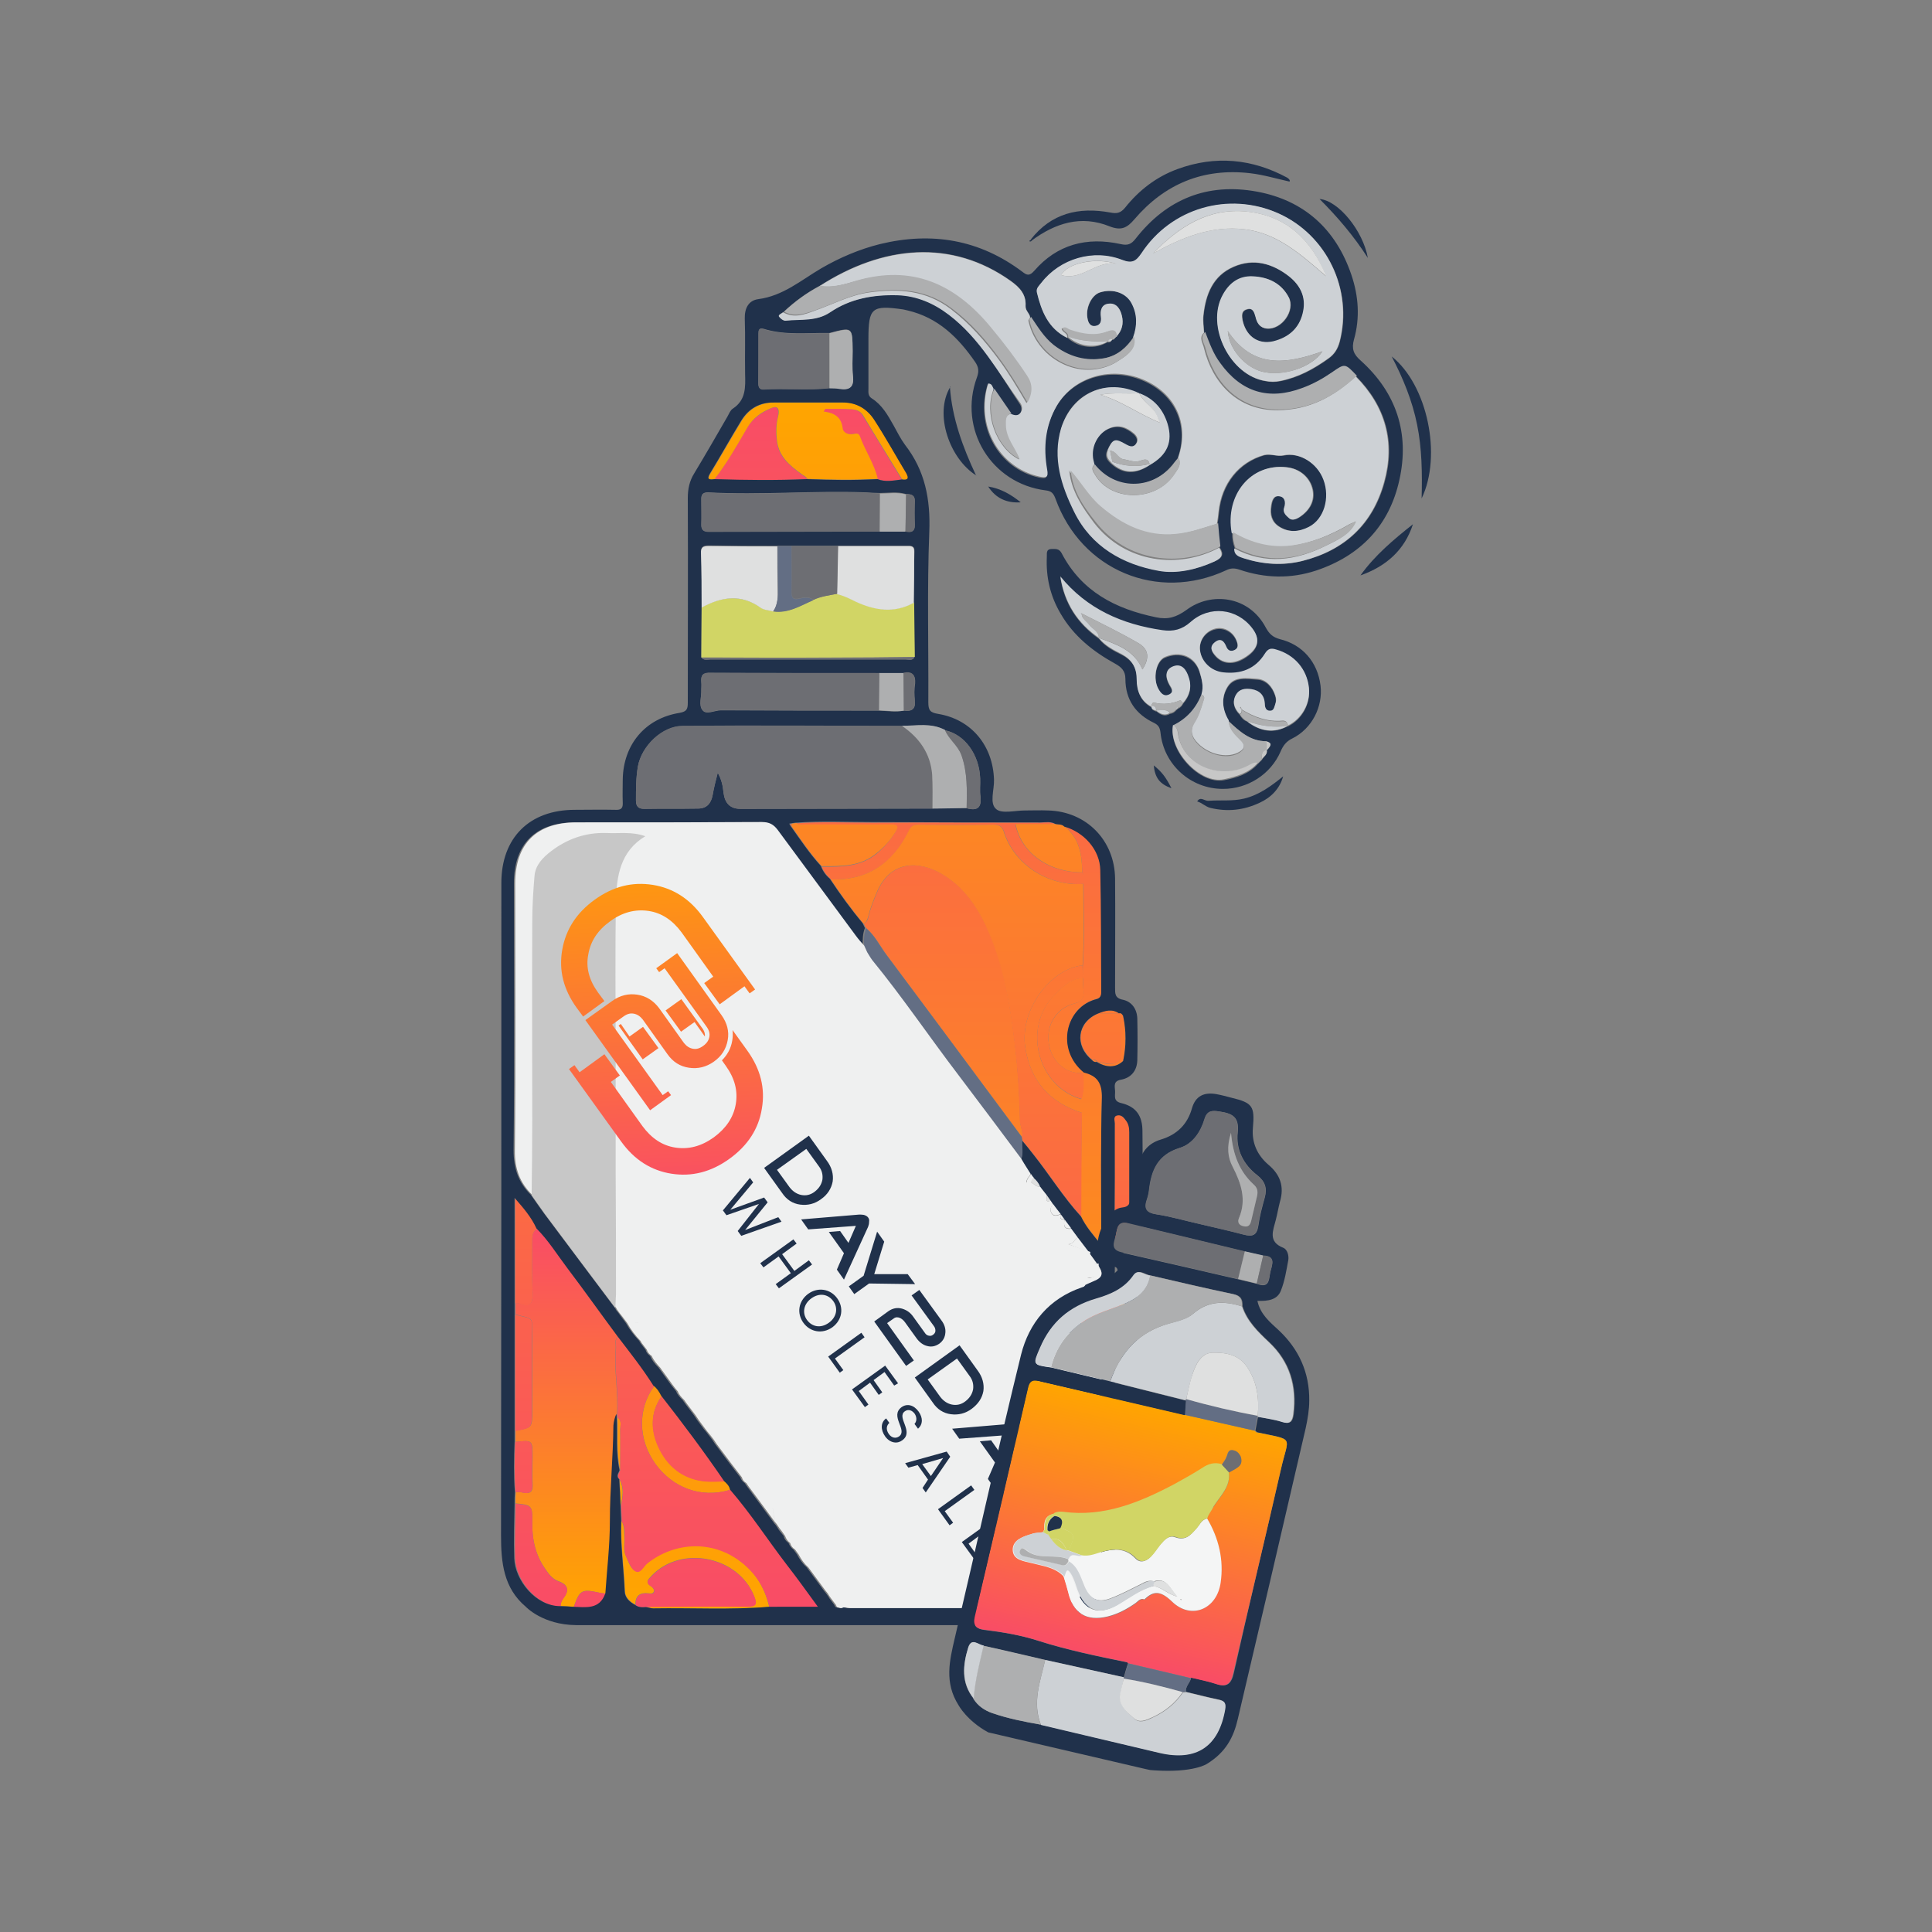 <?xml version="1.0" encoding="utf-8"?>
<!-- Generator: Adobe Illustrator 25.2.0, SVG Export Plug-In . SVG Version: 6.00 Build 0)  -->
<svg version="1.1" id="Layer_1" xmlns="http://www.w3.org/2000/svg" xmlns:xlink="http://www.w3.org/1999/xlink" x="0px" y="0px"
	 viewBox="0 0 600 600" style="enable-background:new 0 0 600 600;" xml:space="preserve">
<rect x="0" y="0" width="600" height="600" fill="#808080" stroke="none"/>
<style type="text/css">
	.st0{fill:url(#SVGID_1_);}
	.st1{fill:url(#SVGID_2_);}
	.st2{fill:url(#SVGID_3_);}
	.st3{fill:#20314B;}
	.st4{fill:#CDD1D5;}
	.st5{fill:#6D6E73;}
	.st6{fill:#D1D565;}
	.st7{fill:#DFE0E0;}
	.st8{fill:#AEAFB0;}
	.st9{fill:#636E84;}
	.st10{fill:#EFF0F0;}
	.st11{fill:#C7C7C7;}
	.st12{fill:url(#SVGID_4_);}
	.st13{fill:url(#SVGID_5_);}
	.st14{fill:#F4F5F5;}
</style>
<g>
	
		<linearGradient id="SVGID_1_" gradientUnits="userSpaceOnUse" x1="176" y1="103" x2="176" y2="220.4" gradientTransform="matrix(1 0 0 -1 0 602)">
		<stop  offset="0" style="stop-color:#FFA500"/>
		<stop  offset="1" style="stop-color:#F94C66"/>
	</linearGradient>
	<path class="st0" d="M166.8,381.6c3.7,3.6,6.4,8.1,9.5,12.2c5.3,7,10.4,14.2,15.6,21.2c-1.2,1.1-0.6,2.5-0.7,3.8
		c-0.6,6.8,0.9,13.6,0.4,20.4c-0.5,1.2-0.8,2.3-0.8,3.6c-0.1,9.9-1.1,19.8-1.1,29.8c0,7.4-0.9,14.9-1.4,22.3
		c-0.8-0.1-1.6-0.1-2.3-0.3c-5.3-1.2-6-0.8-7.8,4.4c-1.4-0.1-2.7-0.2-4.1-0.2c0-0.9,0.3-1.7,0.9-2.5c1.8-2.3,1.5-4.1-1.4-5.2
		c-1.8-0.6-3-2-4-3.5c-3.3-4.5-4.4-9.5-4.3-15c0.1-5-0.2-5.3-5.2-5.7c0-1.2,0-2.3,0.1-3.5c0.7,0,1.4-0.1,2,0.1
		c2.9,0.7,3.4-0.6,3.2-3.1c-0.2-2.6,0-5.2,0-7.8c0-5.4,0-5.4-5.3-4.8c0-1.2,0-2.3,0-3.5c5.2-0.9,5.2-0.9,5.2-6.2c0-7.7,0-15.4,0-23
		c0-6.6,0.5-5.3-5.2-6.9c0-1.2,0-2.3,0-3.5c0.5,0,0.9,0,1.3,0.1c3.2,1.3,4.1,0.1,4-3.2c-0.2-5.3-0.1-10.6-0.1-15.9
		C165.3,384.2,165.2,382.6,166.8,381.6z"/>
	
		<linearGradient id="SVGID_2_" gradientUnits="userSpaceOnUse" x1="270.664" y1="102.404" x2="270.664" y2="475.508" gradientTransform="matrix(1 0 0 -1 0 602)">
		<stop  offset="0" style="stop-color:#FFA500"/>
		<stop  offset="1" style="stop-color:#F94C66"/>
	</linearGradient>
	<path class="st1" d="M268.3,286.9c1-0.5,1.3-1.5,1.5-2.5c0.6-2.5,1.6-4.9,2.6-7.3c4.1-9.8,12.9-10,20.3-5.6
		c5.5,3.2,9.4,8.1,12.4,13.7c5,9.5,7.3,19.7,8.9,30.2c1.7,10.8,2.6,21.8,2.8,32.7c0,1.7,1.1,3.3,0.6,5c-14-18.8-28-37.7-42-56.5
		c-2.1-2.8-3.6-6-6.3-8.3C268.7,287.9,268.5,287.4,268.3,286.9z M336.3,303.7c0.1,1.4,0.1,2.7,0.2,4.1c0.1,2-0.4,3.2-2.7,3.8
		c-5.7,1.5-8.9,6.6-8.1,12.4c0.6,4.3,3.9,9.5,10.7,9.3c0.1-0.1,0.2-0.2,0.3-0.3c-9-7.3-5.6-20.4,3.9-22.8c1.2-0.3,1.5-1.1,1.5-2.3
		c-0.1-12.6,0-25.2-0.3-37.8c-0.2-6.3-5.1-11.8-11.2-13.5c4.7,3.6,5.4,8.8,5.5,14.2c0.7,1.1,0.6,2.3,0.4,3.6
		c0,8.4,0.4,16.9-0.2,25.3C336.2,301.1,336.3,302.4,336.3,303.7z M250.6,148.8c-0.4-0.8-1.1-1-1.8-1.5c-3.6-2.7-7-5.4-7.6-10.3
		c-0.3-2.5-0.3-4.9,0.3-7.4c0.3-1.4,0.5-4-2-2.8c-2.9,1.3-5.7,3.1-7.5,6.1c-3.2,5.5-6.3,11-10.2,16
		C231.5,149.1,241,149.2,250.6,148.8z M342,386.5c0-2,0-3.1,0-4.2c0-13.8-0.2-27.6,0.2-41.4c0.1-4.6-1.4-6.9-5.6-7.9
		c-0.1,0.1-0.2,0.2-0.3,0.3c0.2,2.7,0.3,5.4-0.5,8c0,1.4,0.1,2.8,0.1,4.2c-0.1,10.7-0.2,21.5-0.2,32.2
		C337.2,380.8,339.4,383.3,342,386.5z M258.1,273.1c11.5,0.4,19.3-5.1,24.2-15.1c0.7-1.5,1.5-1.9,3.1-1.9c7.7,0.1,15.4,0.1,23.1,0
		c1.7,0,2.7,0.4,3.3,2.1c3.1,10.1,13.6,17.1,24.7,16.3c0.2-1.2,0.4-2.4-0.4-3.6c-9.6,0.2-18.8-5.3-20.8-14.9c4.2,0,8.4,0,12.5,0
		c-1.5-0.9-3.1-0.5-4.7-0.5c-17.4,0-34.7-0.1-52.1,0c-7.9,0-15.9-0.4-23.8,0.2c1.1,0.6,2.2,0.4,3.3,0.4c8.6,0,17.3,0.1,25.9,0
		c2,0,2.8,0.4,1.6,2.4c-1.5,2.5-3.4,4.7-5.7,6.6c-5.1,4.2-11.1,4.1-17.1,4.1C255.8,270.7,256.8,272,258.1,273.1z M202.9,499.5
		c12-0.2,24,0.6,36-0.5c-1.3-5.3-3.6-9.7-8-13.4c-9.3-7.8-21.4-6.9-29.9-0.3c-1.2,1-2.1,3.5-3.8,2.5c-1.4-0.7-2.1-2.9-2.8-4.5
		c-0.9-1.8-0.4-3.8-0.5-5.7c-0.1-1.8,0.1-3.6-0.9-5.3c-0.3,7.3,0.8,14.6,1.1,21.9c0.1,1.9,1.5,3.2,3.2,4.1c0-2.8,1.5-3.8,4.1-3.5
		c0.6,0.1,1.5,0.2,1.7-0.7c0.1-0.4-0.4-1.1-0.8-1.4c-2.2-1.3-0.9-2.3,0.1-3.4c9.2-9.6,26.9-6,31.8,6.4c1,2.5,0.3,3.1-2.2,3.1
		c-10.4,0-20.9,0.1-31.3,0.1C201.4,499.2,202.2,499.5,202.9,499.5z M203.2,430.4c-5.2,7-5.1,16.7,0.4,24.3c5.1,7,13.8,10.9,23.4,7.9
		c-0.2-1.1-1-1.9-1.8-2.6c-2,0-4.1,0.2-6.1,0c-6.5-0.6-11.2-4.1-14.1-9.7c-2.9-5.6-3.3-11.4,0.6-16.9
		C205,432.3,204.2,431.2,203.2,430.4z M280,148.9c-4.1-6.7-8.1-13.3-12.2-20c-0.8-1.3-2.2-1.7-3.5-1.8c-2.7-0.2-5.5-0.1-8.2-0.1
		c-0.2,0.3-0.3,0.5-0.5,0.8c3.3,0.4,5.5,1.7,5.9,5.2c0.1,1.3,1.7,2.1,3.2,1.8c1-0.2,1.8-0.4,2.2,0.8c1.6,4.5,4.3,8.5,5.5,13.1
		C275,149.8,277.5,149.2,280,148.9z M348.8,329.5c0-4.7,0-9.3,0-14c-0.2-0.5-0.6-1-1.3-0.8c1.3,4.4,0.5,8.9,0.5,13.3
		c0,1.5-1.2,2.2-2.8,2.4c-1.6,0.2-3.1-0.4-4.6-0.7C343.7,331.7,346.7,331.6,348.8,329.5z M192.6,456.6c0-4.2,0.1-8.4,0-12.6
		c0-1.3,0.6-2.8-0.8-3.8C191.9,445.7,191.4,451.2,192.6,456.6z M348.7,416.8c0-4.7,0-9.4,0-14.1c-0.2-0.2-0.4-0.4-0.6-0.7
		c0,5,0,10,0,15C348.5,417.2,348.7,417.1,348.7,416.8z M348.8,402.8c0,4.7,0,9.4,0,14.1C349.8,412.1,349.7,407.5,348.8,402.8z
		 M348.8,315.5c0,4.7,0,9.3,0,14C349.8,324.8,349.8,320.1,348.8,315.5z M339.7,402.7c2.8-0.4,5.6-0.9,8.4-0.6
		C345.2,400.5,342.4,401,339.7,402.7z M192.8,467.6c0.5-2.7,1.1-5.4-0.4-8.1C192.6,462.2,192.7,464.9,192.8,467.6z M341,314.7
		c2.2,0,4.3,0,6.5,0C345.3,313.2,343.2,313.9,341,314.7z M245.4,256c0.1,0.2,0.3,0.5,0.4,0.7c0-0.3,0-0.5,0.1-0.8
		C245.7,255.9,245.5,255.9,245.4,256z M340.6,329.8c-0.3-0.6-0.9-0.7-1.5-0.6C339.5,329.6,340,329.9,340.6,329.8z M348.2,417.1
		c-0.2,0.2-0.5,0.5-0.7,0.7C347.9,417.8,348.2,417.6,348.2,417.1z M327.1,309.5c2.6-2.7,5.1-5.5,9.2-5.7c0-1.3-0.1-2.6-0.1-4
		c-10,1.1-19.6,13.9-17.8,25.5c1.6,10.4,7.6,17.1,17.6,20.3c0-1.4-0.1-2.8-0.1-4.2C322.3,337.6,317.6,319.4,327.1,309.5z"/>
	
		<linearGradient id="SVGID_3_" gradientUnits="userSpaceOnUse" x1="255.312" y1="102.761" x2="255.312" y2="477" gradientTransform="matrix(1 0 0 -1 0 602)">
		<stop  offset="0" style="stop-color:#F94C66"/>
		<stop  offset="1" style="stop-color:#FFA500"/>
	</linearGradient>
	<path class="st2" d="M335.8,377.8c-5.5-6-9.8-13-14.9-19.4c-1.1-1.4-2.2-2.8-3.4-4.2c-0.1-0.4-0.1-0.7-0.2-1.1
		c0.5-1.7-0.5-3.3-0.6-5c-0.2-11-1.1-21.9-2.8-32.7c-1.6-10.4-4-20.7-8.9-30.2c-3-5.6-6.9-10.5-12.4-13.7
		c-7.4-4.4-16.2-4.2-20.3,5.6c-1,2.4-2,4.8-2.6,7.3c-0.3,1-0.5,2-1.5,2.5c-3.7-4.4-7-9-10.2-13.8c11.5,0.4,19.3-5.1,24.2-15.1
		c0.7-1.5,1.5-1.9,3.1-1.9c7.7,0.1,15.4,0.1,23.1,0c1.7,0,2.7,0.4,3.3,2.1c3.1,10.1,13.6,17.1,24.7,16.3c0,8.4,0.4,16.9-0.2,25.3
		c-10,1.1-19.6,13.9-17.8,25.5c1.6,10.4,7.6,17.1,17.6,20.3C335.9,356.3,335.8,367,335.8,377.8z M227,462.6
		c-9.6,3-18.3-0.9-23.4-7.9c-5.6-7.6-5.6-17.3-0.4-24.3c-3.4-5.4-7.4-10.4-11.2-15.4c-1.2,1.1-0.6,2.5-0.7,3.8
		c-0.6,6.8,0.9,13.6,0.4,20.4c0,0.4,0,0.7,0.1,1.1c1.4,1,0.8,2.5,0.8,3.8c0.1,4.2,0,8.4,0,12.6c-0.4,0.9-1.2,1.8-0.1,2.8
		c1.5,2.6,0.9,5.4,0.4,8.1c0.1,1.6,0.1,3.3,0.2,4.9c1.1,1.6,0.9,3.5,0.9,5.3c0.1,1.9-0.4,3.9,0.5,5.7c0.8,1.6,1.5,3.8,2.8,4.5
		c1.7,0.9,2.6-1.6,3.8-2.5c8.5-6.7,20.7-7.5,29.9,0.3c4.4,3.7,6.7,8.1,8,13.4c4.9,0,9.8,0,15.3,0c-3.5-4.7-6.5-9-9.7-13.1
		C238.7,478.2,233.4,470,227,462.6z M221.9,148.8c3.9-5,7-10.5,10.2-16c1.8-3.1,4.5-4.9,7.5-6.1c2.6-1.1,2.4,1.4,2,2.8
		c-0.6,2.5-0.6,4.9-0.3,7.4c0.6,4.9,4,7.7,7.6,10.3c0.6,0.5,1.4,0.7,1.8,1.5c7.3,0.3,14.6,0.4,21.9,0c-1.1-4.7-3.9-8.7-5.5-13.1
		c-0.4-1.2-1.2-1-2.2-0.8c-1.5,0.3-3.1-0.5-3.2-1.8c-0.4-3.5-2.6-4.8-5.9-5.2c0.2-0.3,0.3-0.5,0.5-0.8c2.7,0,5.5-0.1,8.2,0.1
		c1.3,0.1,2.7,0.5,3.5,1.8c4,6.7,8.1,13.3,12.2,20c2,0.3,2.3-0.4,1.3-2c-3.3-5.5-6.4-11.1-9.9-16.5c-2.2-3.4-5.4-5.4-9.6-5.4
		c-7.1,0-14.3,0-21.4,0c-4.5,0-7.9,1.9-10.2,5.6c-3.3,5.4-6.4,10.9-9.7,16.4C219.3,149.1,220.4,149.1,221.9,148.8z M202.5,489.4
		c-1.1,1.1-2.4,2.1-0.1,3.4c0.4,0.2,0.9,0.9,0.8,1.4c-0.1,0.9-1,0.8-1.7,0.7c-2.7-0.3-4.1,0.7-4.1,3.5c1,0.9,2.2,0.8,3.4,0.7
		c10.4-0.1,20.9-0.2,31.3-0.1c2.6,0,3.2-0.6,2.2-3.1C229.3,483.4,211.7,479.8,202.5,489.4z M278.1,258.4c1.2-2,0.5-2.4-1.6-2.4
		c-8.6,0.1-17.3,0-25.9,0c-1.1,0-2.3,0.3-3.3-0.4c-0.5,0.1-0.9,0.1-1.4,0.2c0,0.3,0,0.5-0.1,0.8c3,4.3,5.9,8.6,9.4,12.4
		c6,0,12,0.2,17.1-4.1C274.6,263.1,276.5,261,278.1,258.4z M204.9,450.4c2.9,5.6,7.7,9.1,14.1,9.7c2,0.2,4.1,0,6.1,0
		c-6.2-9.1-12.8-17.9-19.6-26.6C201.7,439,202,444.8,204.9,450.4z M173.6,491.2c-1.8-0.6-3-2-4-3.5c-3.3-4.5-4.4-9.5-4.3-15
		c0.1-5-0.2-5.3-5.2-5.7c0,5.7-0.3,11.3-0.1,17c0.2,6.8,6.7,14.8,14.1,14.9c0-0.9,0.3-1.7,0.9-2.5
		C176.8,494,176.5,492.3,173.6,491.2z M336.1,270.9c-0.1-5.4-0.8-10.6-5.5-14.2c-0.8-0.8-1.8-0.5-2.7-0.8c-4.1,0-8.3,0-12.5,0
		C317.3,265.5,326.5,271,336.1,270.9z M160,408.3c0,12,0,24.1,0,36.1c5.2-0.9,5.2-0.9,5.2-6.2c0-7.7,0-15.4,0-23
		C165.3,408.6,165.8,409.8,160,408.3z M349.6,347.8c-0.7-0.8-1.4-1.7-2.5-1.5c-1.5,0.3-0.9,1.6-0.9,2.5c-0.1,5.6,0,11.1,0,16.7
		c0,5.4,0,10.9,0,16.3c0,1.1-0.8,2.8,1.1,3c1.4,0.2,2.5-1.1,3-2.4c0.3-0.8,0.5-1.8,0.5-2.6c0-9.4,0-18.8,0-28.2
		C350.8,350.2,350.5,348.9,349.6,347.8z M348.1,402.1c-2.8-0.2-5.6,0.3-8.4,0.6c-3.9,2.6-5.2,6.9-3.3,10.8c2,4,6.7,5.9,11,4.4
		c0.2-0.2,0.5-0.5,0.7-0.7C348.2,412.1,348.2,407.1,348.1,402.1C348.2,402.1,348.1,402.1,348.1,402.1z M348.2,417.1L348.2,417.1
		L348.2,417.1L348.2,417.1z M339.2,329.1c0.6-0.1,1.2,0,1.5,0.6c1.5,0.2,3,0.8,4.6,0.7c1.5-0.2,2.8-0.9,2.8-2.4
		c0-4.4,0.8-8.9-0.5-13.3l0,0c-2.2,0-4.3,0-6.5,0C334.6,317.5,333.7,324.6,339.2,329.1z M340.6,329.8L340.6,329.8L340.6,329.8
		L340.6,329.8z M161.4,404.9c3.2,1.3,4.1,0.1,4-3.2c-0.2-5.3-0.1-10.6-0.1-15.9c0-1.6-0.1-3.2,1.5-4.2c-1.6-3.5-3.9-6.3-6.8-9.5
		c0,11.4,0,22,0,32.7C160.5,404.8,161,404.7,161.4,404.9z M162.1,463.5c2.9,0.7,3.4-0.6,3.2-3.1c-0.2-2.6,0-5.2,0-7.8
		c0-5.4,0-5.4-5.3-4.8c-0.2,5.2-0.3,10.4,0.1,15.6C160.8,463.4,161.5,463.3,162.1,463.5z M178.2,499.1c4,0.1,8.3,1.1,10.1-4.2
		c-0.8-0.1-1.6-0.1-2.3-0.3C180.7,493.5,180,493.9,178.2,499.1z M333.8,311.6c2.4-0.6,2.9-1.7,2.7-3.8c-0.1-1.3-0.1-2.7-0.2-4.1
		c-4.1,0.2-6.6,3-9.2,5.7c-9.5,10-4.8,28.1,8.8,31.9c0.9-2.6,0.7-5.3,0.5-8c-6.8,0.1-10.1-5-10.7-9.3
		C324.9,318.1,328.1,313,333.8,311.6z"/>
	<path class="st3" d="M324.8,152.3c1.8,0.2,2.4,1,3,2.6c8,22.2,31.7,32.1,53,22.2c1.4-0.7,2.6-0.7,4.1-0.2
		c7.9,2.7,15.9,2.9,23.8,0.3c13.8-4.6,22.8-14,25.9-28.2c3.2-14.4-0.9-27-12-37c-2.3-2-2.9-3.7-2.1-6.6c1.9-6.7,1.4-13.5-0.8-20
		c-4.8-14.2-14.7-23.2-29.4-25.9c-15.3-2.8-28,2.3-37.6,14.6c-1.4,1.8-2.5,2.2-4.7,1.7c-10.5-2.3-19.7,0.1-26.8,8.3
		c-1.5,1.7-2.3,1.4-3.7,0.3c-13.3-10-28.1-12.5-44.2-8.6c-6.4,1.6-12.5,4.2-18.2,7.5c-6.3,3.7-11.9,8.6-19.6,9.6
		c-3,0.4-4.3,2.8-4.2,6.1c0.2,5.7,0,11.4,0.1,17.1c0.1,4.1,0.3,8.1-3.8,10.8c-0.8,0.5-1.2,1.6-1.7,2.5c-3.4,5.9-6.8,11.8-10.3,17.6
		c-1.5,2.4-2,4.9-2,7.7c0.1,21.2,0,42.3,0,63.5c0,2-0.3,2.8-2.6,3.2c-10.6,1.7-17.4,9.8-17.6,20.6c0,2.4-0.1,4.8,0,7.2
		c0.1,1.8-0.5,2.4-2.3,2.3c-4.2-0.1-8.4,0-12.6,0c-14.1,0-22.8,8.7-22.8,22.7c0,67.6,0,135.1-0.1,202.7c0,8.4,0.8,16.3,7.7,22.1
		c0,0,5.2,5.6,15.6,5.7c48.2,0,96.3,0,144.5,0c4,0,7.7-1.3,10.4-2.7c2.7-1.3,4.4-2.6,4.4-2.6c6.5-5.8,8.2-12.4,8.1-20
		c-0.2-17.7,0-35.5-0.1-53.2c0-2.1,0.1-3.5,2.7-4c2.7-0.5,4.1-2.8,4.2-5.5c0.1-4.4,0.2-8.9,0-13.3c-0.1-3.3-2.3-5.7-5.5-5.6
		c-1.4,0-1.3-0.7-1.3-1.3c-0.2-1.3,0-2.7-0.1-4.1c-0.2-1.8,0.3-2.7,2.4-3.2c4.1-0.9,6.2-4,6.2-8.6c0.1-9.8,0.1-19.6,0-29.3
		c0-4.8-2-7.6-6.5-8.7c-2.7-0.6-1.9-2.3-2-3.8s-0.6-3.1,1.9-3.5c3.1-0.6,4.9-2.8,5-6c0.1-4.3,0.1-8.6,0-13c-0.1-2.9-1.7-5.2-4.4-5.8
		c-2.6-0.5-2.5-1.9-2.5-3.8c0-11.3,0.1-22.5,0-33.8c-0.1-11.9-8.9-20.9-20.8-21.2c-2.4-0.1-4.8,0-7.2,0c-3.1,0-7.1,1.1-8.9-0.4
		c-2.2-1.8-0.6-6-0.7-9.1c-0.3-10.6-7-18.8-17.4-20.5c-2.5-0.4-3-1.2-3-3.6c0.1-17.6-0.4-35.3,0.3-52.9c0.4-10.1-1.3-19-7.5-27
		c-1.4-1.9-2.5-4.1-3.6-6.1c-1.8-3.2-3.6-6.4-6.8-8.4c-1.2-0.8-1-1.9-1-3c0-5.1,0-10.2,0-15.4c0-9.7,1-10.6,10.8-9.2
		c0.5,0.1,0.9,0.2,1.3,0.3c9.5,2.2,15.8,8.4,21.1,16.1c1,1.5,1.2,2.8,0.5,4.7C297.5,133.2,307.8,150.2,324.8,152.3z M235.6,103.6
		c0-1,0.1-1.9,1.5-1.5c6.7,2.1,13.7,1.2,20.5,1.3c7.2-1.9,7.1-1.9,7.2,5.5c0,2.6-0.2,5.3,0.1,7.8c0.4,3.4-1,4.5-4.2,4
		c-1-0.2-2-0.1-3.1-0.2c-6.8,0.8-13.6,0-20.4,0.4c-1.4,0.1-1.7-0.8-1.7-2C235.6,113.8,235.6,108.7,235.6,103.6z M284,204.1
		c-0.7,1.2-1.8,0.7-2.8,0.7c-20.2,0-40.4,0-60.6,0c-0.9,0-2.1,0.4-2.8-0.7c0-5.2,0.1-10.4,0.1-15.6c0-5.6,0-11.3-0.2-16.9
		c-0.1-1.9,0.8-2.2,2.4-2.2c7.1,0.1,14.2,0.1,21.3,0.1c1.4,0,2.9,0,4.3,0c4.8,0,9.7,0,14.5,0c7.1,0,14.2,0,21.4,0
		c1.2,0,2.5-0.2,2.4,1.8c-0.2,5.3-0.2,10.6-0.3,15.9C283.9,192.8,283.9,198.5,284,204.1z M238.9,499c-12,1-24,0.3-36,0.5
		c-0.8,0-1.5-0.3-2.3-0.4c-1.2,0.1-2.4,0.1-3.4-0.7c-1.7-0.9-3.1-2.2-3.2-4.1c-0.3-7.3-1.4-14.6-1.1-21.9c-0.1-1.6-0.1-3.2-0.2-4.9
		c-0.1-2.7-0.2-5.4-0.4-8.1c-1.1-1-0.2-1.9,0.1-2.8c-1.2-5.4-0.6-10.9-0.9-16.4c0-0.3,0-0.7-0.1-1.1c-0.5,1.2-0.8,2.3-0.9,3.6
		c-0.1,9.9-1.1,19.8-1.1,29.8c0,7.4-0.9,14.9-1.4,22.3c-1.8,5.2-6.1,4.3-10.1,4.2c-1.4-0.1-2.7-0.2-4.1-0.2
		c-7.5-0.1-13.9-8.1-14.1-14.9c-0.2-5.7,0-11.3,0.1-17c0-1.2,0-2.3,0.1-3.5c-0.4-5.2-0.3-10.4-0.1-15.6c0-1.2,0-2.3,0-3.5
		c0-12,0-24.1,0-36.1c0-1.2,0-2.3,0-3.5V372c2.8,3.2,5.2,6,6.8,9.5c3.7,3.7,6.4,8.1,9.5,12.2c5.3,7,10.4,14.2,15.6,21.2
		c3.9,5.1,7.8,10,11.2,15.4c1.1,0.8,1.8,1.9,2.4,3.1c6.8,8.7,13.4,17.5,19.6,26.6c0.8,0.7,1.6,1.5,1.8,2.6
		c6.4,7.4,11.7,15.6,17.6,23.3c3.2,4.1,6.2,8.3,9.7,13.1H238.9z M348.1,402.1L348.1,402.1c0.2,0.2,0.5,0.5,0.7,0.7
		c1,4.7,1,9.4,0,14.1c-0.1,0.2-0.3,0.3-0.5,0.3c0,0.5-0.3,0.7-0.7,0.7c-4.4,1.5-9-0.3-11-4.4c-1.9-3.9-0.6-8.2,3.3-10.8
		C342.4,401,345.2,400.5,348.1,402.1z M346.2,365.6c0-5.6,0-11.1,0-16.7c0-0.9-0.6-2.3,0.9-2.5c1.1-0.2,1.9,0.6,2.5,1.5
		c0.9,1.1,1.1,2.4,1.1,3.8c0,9.4,0,18.8,0,28.2c0,0.9-0.1,1.8-0.5,2.6c-0.5,1.3-1.5,2.6-3,2.4c-1.8-0.2-1.1-2-1.1-3
		C346.1,376.5,346.2,371,346.2,365.6z M347.5,314.7L347.5,314.7c0.7-0.2,1,0.3,1.3,0.8c1,4.7,1,9.3,0,14c-2.2,2.1-5.1,2.2-8.2,0.3
		l0,0c-0.6,0.1-1.1-0.1-1.5-0.6c-5.5-4.5-4.6-11.7,1.8-14.4C343.2,313.9,345.3,313.2,347.5,314.7z M323.1,255.4
		c1.6,0,3.2-0.4,4.7,0.5c0.9,0.2,2,0,2.7,0.8c6.1,1.7,11.1,7.2,11.2,13.5c0.3,12.6,0.2,25.2,0.3,37.8c0,1.2-0.3,2-1.5,2.3
		c-9.5,2.4-12.8,15.5-3.9,22.8c4.2,1,5.7,3.3,5.6,7.9c-0.4,13.8-0.2,27.6-0.2,41.4v4.2c-2.7-3.2-4.8-5.7-6.3-8.8
		c-5.5-6-9.8-13-14.9-19.4c-1.1-1.4-2.2-2.8-3.4-4.2c-0.2,1.9,0.4,3.9-0.3,5.8c1,1.6,2,3.1,2.9,4.7c0.3,0.4,0.6,0.8,0.9,1.1
		c0.8,0.8,1.6,1.6,2,2.7l0,0c0.2,0.3,0.4,0.5,0.6,0.8c0.5,0.6,1,1.2,1.5,1.9c0.4,0.6,0.8,1.1,1.2,1.7c0.3,0.4,0.5,0.8,0.8,1.2
		c0.8,1,1.5,2,2.3,3l0.1,0.2c0.4,0.5,0.7,1,1.1,1.5l0,0c0.7,0.9,1.4,1.9,2.1,2.8s1.3,1.8,2,2.7c1.2,1.5,2.3,3.1,3.5,4.6l0,0
		c0.9,1.2,1.7,2.4,2.6,3.5c2.1,2.9,1.9,4.2-1.1,5.4c-1,0.4-2,0.9-3,1.4l-2.8,2.8c-0.2,0.3-0.4,0.5-0.6,0.8c-0.5,1.4-1.1,2.8-1.6,4.2
		c0.1,0.2,0.1,0.4-0.1,0.6c-0.1,0.7-0.2,1.4-0.3,2c0.4,2.9,1.1,5.7,2.7,8.2c0.7,0.7,1.3,1.4,2,2.1c0.3,0.2,0.6,0.4,0.9,0.6
		c0.8,0.4,1.5,0.8,2.2,1.2c2.4,0.2,3.1,1.2,3.1,3.7c-0.1,18.9-0.1,37.9-0.1,56.8c0,2.1,0,4.1-1.1,5.9c-0.2,0.7-0.2,1.5-0.9,2
		c-0.2,0.9-0.7,1.6-1.4,2.2c-0.2,0.2-0.3,0.4-0.5,0.7c-2.5,3.3-5.7,5.4-9.9,5.9c-1.1,0.2-2.2,0.5-3.3,0.5c-20.5,0-41,0-61.5,0
		c-0.4,0-0.9-0.1-1.3-0.2h-0.7c-0.5,0.2-0.9,0.3-1.4,0c-0.6,0.1-0.7-0.4-0.9-0.8c-0.5-0.7-1-1.3-1.5-2c-0.3-0.5-0.6-1-1-1.5
		c-0.3-0.3-0.5-0.7-0.8-1c-1.8-2.4-3.5-4.8-5.3-7.2c-1.3-1.1-2.2-2.5-3-4c-0.4-0.5-0.7-1-1.1-1.5c-0.7-0.5-1.2-1.2-1.5-2
		c-0.7-0.5-1.2-1.1-1.5-2h0.1c-0.2-0.3-0.4-0.6-0.6-0.8c-0.5-0.6-1-1.2-1.4-1.9c-0.2-0.3-0.4-0.6-0.6-0.9c-0.3-0.3-0.6-0.7-0.8-1
		c-1.8-2.4-3.5-4.8-5.3-7.2c-1-1.3-1.9-2.6-2.9-3.9c-0.2-0.3-0.4-0.6-0.6-0.9c-0.7-0.5-1.1-1-1.4-1.8c-1.1-1.4-2.2-2.9-3.3-4.3
		c-1.5-2-3-4-4.5-6c-0.3-0.5-0.7-1-1-1.5c-0.3-0.4-0.6-0.8-1-1.3c-0.5-0.7-1-1.3-1.6-2c-0.7-0.9-1.3-1.8-2-2.7c-0.3-0.5-0.7-1-1-1.5
		c-0.9-1.2-1.9-2.5-2.8-3.7c-0.2-0.3-0.5-0.7-0.7-1c-0.8-0.8-1.6-1.6-2-2.7c-0.5-0.7-1.1-1.3-1.6-2c-1.3-1.8-2.6-3.6-3.9-5.4
		c-1.1-1.1-2-2.2-2.6-3.6c-0.7-0.5-1.2-1.1-1.4-1.9c-0.5-0.7-1.1-1.4-1.6-2.1c-0.1-0.2-0.3-0.5-0.4-0.7c-1.6-1.7-3-3.5-4.1-5.5
		c-0.5-0.7-1-1.3-1.5-2s-1-1.4-1.6-2.1c-0.1-0.2-0.2-0.5-0.4-0.7c-7.3-9.7-14.6-19.5-21.9-29.2c-1.4-1.9-2.7-3.8-4.1-5.8
		c-3.9-3.8-5.4-8.2-5.4-13.9c0.3-27.6,0.1-55.3,0.1-82.9c0-12.2,6.7-18.9,19-18.9c19.2,0,38.4,0,57.6-0.1c2.2,0,3.5,0.7,4.8,2.4
		c8,11,16.1,22,24.3,32.9c0.8,1.1,1.7,2.1,2.6,3.1c0-1.9,0-3.7,0.7-5.5c-0.2-0.5-0.5-1-0.7-1.5c-3.7-4.4-7-9-10.2-13.8
		c-1.3-1.1-2.2-2.4-2.8-4c-3.5-3.8-6.4-8.2-9.4-12.4c-0.1-0.2-0.3-0.5-0.4-0.7c0.2,0,0.3-0.1,0.5-0.1c0.5-0.1,0.9-0.1,1.4-0.2
		c7.9-0.6,15.9-0.2,23.8-0.2C288.4,255.4,305.8,255.4,323.1,255.4z M293.5,226.8c6.1,1.3,10.6,7.5,10.9,14.9
		c0.1,1.9-0.2,3.8,0.1,5.7c0.4,3.5-1.1,4.5-4.3,3.6c-3.5,0-7.1,0.1-10.6,0.1c-19.9,0-39.8,0.1-59.6,0.1c-3.3,0-4.9-1.8-5.3-5
		c-0.2-2.1-0.6-4.1-1.8-6.2c-0.6,2.3-1.2,4.7-1.6,7c-0.5,2.6-1.9,4.1-4.5,4.1c-5.6,0.1-11.1,0-16.7,0.1c-1.9,0-2.6-0.8-2.6-2.6
		c0-3.5,0-7,0.6-10.5c1.1-6.3,7.5-12.6,13.9-12.6c22.7-0.2,45.4,0,68.1,0C284.6,225.5,289.2,224.4,293.5,226.8z M284.1,217.6
		c0.3,2.7-1,3.4-3.4,3.1c-2.6,0.5-5.1,0.1-7.7,0c-16.3,0-32.7,0-49.1-0.1c-2,0-4.5,1.5-5.7,0c-1.3-1.5-0.3-4.2-0.4-6.3
		c0-0.8,0.1-1.6,0-2.4c-0.2-2.2,0.5-3,2.9-2.9c17.5,0.1,35,0.1,52.5,0.1c2.5,0,5,0,7.5,0c2.6-0.5,3.7,0.5,3.5,3.2
		C283.9,214,283.9,215.8,284.1,217.6z M284.1,155.8c-0.1,2.3-0.1,4.7,0,7s-1.1,2.6-2.9,2.2c-2.6,0-5.3,0-8,0
		c-17.7,0-35.4,0.1-53.1,0.1c-1.5,0-2.3-0.5-2.3-2.1c0.1-2.7,0-5.4,0-8.2c0-1.5,0.8-1.9,2.1-1.9c16.3,0.9,32.6-0.6,48.9,0
		c1.5,0.1,2.9,0.2,4.4,0.2c2.7,0,5.4-0.5,8.1,0.3C283.1,153.4,284.2,153.8,284.1,155.8z M271.5,130.4c3.5,5.4,6.6,11,9.9,16.5
		c0.9,1.6,0.6,2.3-1.3,2c-2.5,0.3-5.1,0.9-7.6-0.1c-7.3,0.4-14.6,0.3-21.9,0c-9.5,0.4-19.1,0.3-28.7,0c-1.5,0.2-2.6,0.2-1.4-1.8
		c3.3-5.4,6.4-11,9.7-16.4c2.3-3.7,5.7-5.7,10.2-5.6c7.1,0,14.3,0,21.4,0C266,125,269.3,127,271.5,130.4z M294.8,97.7
		c-4.7-3.6-10-5.9-16-6.1c-7.4-0.2-14.6,1.1-20.9,5.3c-4.3,2.9-9.1,2.1-13.8,2.6c-0.7,0.1-1.7-0.7-2.1-1.3c-0.3-0.5,0.8-0.9,1.3-1.3
		c3.4-3.2,7.1-5.9,11.2-8.1c19.7-12.7,41-14.7,59.4-1.6c2.8,2,4.8,4.2,4.6,7.7c-0.1,1.6,1.3,2.3,1.4,3.6c2.1,3.1,4,6.3,7,8.7
		c4.8,3.7,10.1,5.2,16,4.1c4-0.8,6.9-3.3,9.1-6.6c1.3-3.6,1.3-7.1-0.5-10.5c-1.6-3.1-5.6-4.7-9.8-3.4c-2.6,0.8-4.5,4.7-4,7.9
		c0.2,1.4,0.8,2.8,2.5,2.6c1.5-0.2,1.9-1.4,1.7-2.8c-0.3-2,0.2-3.9,2.4-4.1c2.4-0.3,3.6,1.6,4.1,3.7c0.6,2.4,0.1,4.7-1.8,6.6
		l-0.1,0.2h-0.2c-0.2,0.5-0.5,0.7-1,0.7c-0.3,0.6-0.7,0.9-1.4,0.7l0,0c-3.8,2.3-8.9,1.8-12.4-1.4v0.1c-5.9-2.9-8-8.3-9.4-14.1
		c-0.3-1.3,0.7-2.1,1.4-3c5.8-7.5,16.1-10.6,25.1-7.1c3.1,1.2,4.3,0.4,6-2.1c9.2-14,27-19.2,42.4-12.4c15.1,6.7,23.3,23.7,19.1,39.9
		c-0.6,2.2-1.6,3.8-3.5,5.2c-4.6,3.3-9.4,5.9-15,7c-1.5,0.3-3,0.3-4.5,0c-11-1.7-18.6-17-13.3-26.7c2-3.7,5-6,9.3-5.8
		c4.8,0.2,8.9,2.1,11.2,6.5c2.1,4.1-2.2,10.1-6.8,9.7c-2.2-0.2-3.1-1.8-3.5-3.6c-0.4-1.4-0.8-2.9-2.6-2.4c-1.9,0.5-1.7,2-1.4,3.6
		c1.2,5.2,5.4,7.8,10.5,6.1c4.5-1.4,7.4-4.4,8.3-9.1c0.9-4.5-1-8.1-4.4-10.8c-5.1-4-11-5.7-17.2-3c-6.5,2.8-8.7,8.6-9.4,15.1
		c-0.2,1.8,0.1,3.6,0.2,5.4c1.3,3.4,2.5,6.8,4.7,9.7c6.5,9,15,11.6,25.4,7.7c3.3-1.2,6.4-2.9,9.3-4.9c4.2-2.9,4.2-2.8,7.8,1
		c9.2,9.3,12.3,20.4,8.8,32.9c-3.6,13-12.3,21.1-25.4,24.4c-6.1,1.5-12.1,1.1-18.1-0.8c-1.6-0.5-3.1-1-3-3.1
		c-0.6-1.5-0.9-3.1-0.8-4.8c-2.1-11.8,5.9-21.6,16.9-20.4c4.2,0.4,7.4,3.2,8.2,7c0.7,3.4-0.9,6.4-4.1,8.5c-1.1,0.7-2.3,1.1-3.1,0.4
		c-0.9-0.8-2.2-1.8-1.6-3.4c0.6-1.8,0.1-3.4-1.7-3.5c-1.8-0.2-2.2,1.7-2.4,3.1c-0.4,2.5,0.1,4.8,2.4,6.3c3.1,2,6.3,1.7,9.4,0.2
		c4.7-2.4,6.6-9,4.5-14.6c-1.9-5.2-7.5-8.7-12.5-7.6c-2,0.4-3.9-0.6-6-0.1c-7.8,2.2-13.2,8.8-14.1,17.7c-0.1,1.2-0.3,2.5-0.5,3.7
		c0.2,2.4,0.4,4.8,0.7,7.2c1.4,2.1,0.9,3.2-1.5,4.3c-5.5,2.5-11.7,3.9-17.2,2.9c-11.2-2-20.9-7.5-26.3-18.3
		c-4-8.1-6.8-16.6-4.2-25.9c3.1-10.8,13.7-15.6,23.9-10.8l-0.1,0.2l0.2-0.1c4.6,1.7,7.4,5,8.8,9.5c1.7,5.6-0.1,9.7-5.4,12.7
		c-4.2,2.8-8.2,3-12.1-0.6c-1.2-1.1-1.8-2.3-1.1-3.9c1.6-3.6,2.3-3.8,5.7-1.8c1.1,0.6,2.1,1,3,0c1-1.2,0.6-2.3-0.4-3.3
		c-2.3-2-4.8-3-7.8-1.7c-3.1,1.3-5.3,4.9-5.1,8.5c0,0.9,0.3,1.8,0.5,2.7c6.2,7.9,17.5,8.1,24.1,0.3c0.7-0.8,1.3-1.5,1.9-2.3
		c3.5-9.8-0.4-19.3-9.9-23.8c-10.4-4.9-22.4-1.5-27.8,7.7c-3.5,6.2-4.2,12.9-3,19.8c0.5,2.6-0.4,2.6-2.4,2.2
		c-12.6-2.8-19.9-16-15.9-28.9c1.2,0,1.3,1,1.7,1.7c1.8,2.6,3.6,5.1,5.3,7.7c1.1,0.5,2.3,0.8,3.1-0.4c0.6-0.9,0.5-2-0.1-2.9
		C310.1,115.6,304.4,105,294.8,97.7z"/>
	<g>
		<path class="st3" d="M379.8,245c-10,0-18.4-7.5-19.4-17.5c-0.2-1.5-0.6-2.3-2-3c-5.7-2.7-8.9-7.2-8.9-13.7c0-2.4-1.2-3.6-3.2-4.7
			c-6.9-3.8-12.9-8.6-16.9-15.5c-3.2-5.4-4.6-11.3-4.3-17.6c0.1-0.9-0.4-2.4,1.4-2.5c1.3,0,2.4-0.2,3.2,1.3
			c6.2,11.9,16.7,17.3,29.3,19.9c3.7,0.8,6.3,0,9.5-2.3c7.6-5.7,19.4-4.4,24.6,5.5c1.1,2,2.2,3,4.4,3.6c7,1.7,11.7,7.1,12.6,14.4
			c0.8,6.6-2.7,13.4-8.7,16.4c-1.9,0.9-2.9,2.2-3.7,4.1C394.6,240.5,387.5,245,379.8,245z M393.4,233L393.4,233
			c1.6-1.6,1.5-2.2-0.2-2.8c-5,0-8.3-3.1-11.6-6.2c-2.1-3.5-2.4-7.3-0.3-10.6s6-2.5,9.2-2.3c2.7,0.2,4.6,2.3,5.5,5c0.3,1,0.3,2,0,3
			c-0.3,0.8-0.4,1.9-1.5,1.9c-1.3,0-1.6-1-1.7-2.1c-0.1-2.7-1.6-4.1-4.2-4.6c-1.9-0.3-3.7,0-4.8,1.8c-1.2,2.2-0.5,4.2,1.2,5.9
			c0.5,0.9,1.2,1.7,2.3,2.1c4.2,3.3,8.5,3.7,12.7,1.4v0.1c4.3-2.1,7-6.9,6.5-11.7c-0.6-5.8-4.5-10.3-10.2-11.9
			c-1.7-0.5-2.5-0.3-3.5,1.3c-3,4.7-7.5,6.4-12.9,5.8c-3.8-0.4-6.7-3.3-7.2-6.7c-0.5-3.2,1.6-6.2,4.7-6.9c2.8-0.7,5.7,1,6.7,3.9
			c0.4,1.1,0.5,2.1-0.6,2.7c-1.3,0.7-2.1,0.2-2.7-1.1c-0.7-1.7-1.8-2.8-3.6-1.2c-1.7,1.4-0.8,2.8,0.3,4.1c2.6,2.8,6.4,2.7,10.3-0.3
			c3.1-2.4,3.5-5.1,1.1-8.2c-4.7-6.2-13.3-7.2-19.2-1.9c-2.6,2.4-5.3,3-8.7,2.5c-12.6-1.8-23.5-6.6-31.7-16.7
			c1.2,8.1,5.3,14.4,12,19.1l0,0c1.9,2.4,4.5,3.7,7.1,5c3.3,1.7,4.7,4.2,4.7,7.9c0,3.5,1.2,6.6,4.5,8.4l0.1-0.1
			c-0.1,1,0.8,1.1,1.4,1.4v-0.1c1.3,1.1,2.6,1.8,4.3,0.8c0.8-0.1,1.4-0.5,1.9-1.1c0.2-0.2,0.4-0.3,0.6-0.5c0.7-0.3,1.2-0.9,1.5-1.5
			c2-2.3,2.8-4.9,1.8-7.9c-0.8-2.3-2.1-4.5-4.8-3.5c-2.7,1-2.5,3.5-1.2,5.7c0.6,1.1,1.5,2.3-0.2,3.1c-1.6,0.8-2.5-0.4-3.2-1.7
			c-1.9-3.3-0.8-8.9,2-10c4.6-2,9.2-0.2,10.7,4.4c0.7,2.3,1.5,4.8,0.6,7.3c-1.7,4.3-4.5,7.5-8.8,9.4c-1.5,7.7,8.2,18.4,15.9,16.9
			c3.7-0.7,7.7-1.9,10.5-5.1c0.4-0.4,0.8-0.8,1.2-1.2C392.5,234.9,393.7,234.3,393.4,233z"/>
		<path class="st3" d="M320.1,74.4c6.4-8.2,14.9-10.2,24.7-8.4c2,0.4,3.2,0.2,4.6-1.5c4.3-5.4,9.7-9.6,16.3-12
			c11.7-4.3,23.2-3.2,34.1,2.7c0.3,0.2,0.5,0.4,0.7,0.7c0.1,0.1,0,0.2,0,0.5c-4.1-0.9-8-2.1-12.2-2.6c-14.6-1.7-26.6,3.3-36,14.3
			c-2.3,2.7-4.1,3.6-7.7,2.2c-8.9-3.6-16.9-1-24.2,4.4C320.3,74.7,320.2,74.6,320.1,74.4z"/>
		<path class="st3" d="M432.2,110.7c11.1,8.8,15.7,30.8,9.3,44.1c0.2-7.9,0.1-15.5-1.4-22.9C438.6,124.4,435.7,117.4,432.2,110.7z"
			/>
		<path class="st3" d="M303.1,147.6c-8.1-5.1-13.1-18.9-8-27.4c0-0.1,0.1-0.1,0.1-0.2c-0.1,0.1-0.2,0.1-0.2,0.2
			C295.7,129.9,299,138.9,303.1,147.6L303.1,147.6z"/>
		<path class="st3" d="M398.5,241.1c-1.1,3.9-3.8,6.6-7.3,8.2c-4.9,2.3-9.9,2.9-15.3,1.6c-1.6-0.4-2.6-1.6-4.1-2
			c1-1.7,2.3-0.1,3.5-0.2c3.7-0.3,7.4,0.2,11.1-0.7C391,246.9,394.8,244.1,398.5,241.1z"/>
		<path class="st3" d="M422.5,178.7c4.5-6.3,10.4-11.2,16.3-15.9C436.2,170.9,430.4,175.9,422.5,178.7z"/>
		<path class="st3" d="M424.8,80.1c-4.3-6.7-9.3-12.6-15-18.3C415.7,62.3,423.3,71.7,424.8,80.1z"/>
		<path class="st3" d="M306.9,151.1c3.9,0.6,7.1,2.5,10.1,4.9C312.6,156.3,309.2,154.7,306.9,151.1z"/>
		<path class="st3" d="M358.3,237.7c2.5,2,3.8,3.7,5.5,7.1C360.2,243.5,358.7,241.6,358.3,237.7z"/>
		<path class="st3" d="M303.1,147.6l0.1,0.1C303.2,147.6,303.1,147.6,303.1,147.6L303.1,147.6z"/>
		<path class="st3" d="M320.5,74.8c-0.2,0.1-0.7,0.3-0.7,0.2c-0.2-0.4,0.1-0.4,0.4-0.5C320.2,74.6,320.3,74.7,320.5,74.8z"/>
		<path class="st4" d="M353.8,122.1c4.6,1.7,7.4,5,8.8,9.5c1.7,5.6-0.1,9.7-5.4,12.7l-0.2-0.2c-0.3-1.7-1.5-1.5-2.6-1.1
			c-2,0.8-3.7-0.1-5.6-0.4c-1.7-0.3-2.2-2.6-4.1-2.6c-0.2-0.1-0.5-0.1-0.7-0.2c1.6-3.6,2.3-3.8,5.7-1.8c1.1,0.6,2.1,1,3,0
			c1-1.2,0.6-2.3-0.4-3.3c-2.3-2-4.8-3-7.8-1.7c-3.1,1.3-5.3,4.9-5.1,8.5c0,0.9,0.3,1.8,0.5,2.7c-1.2,1.2-0.5,2.2,0.2,3.3
			c4.9,8.3,18.7,8.4,24.4,0c1.1-1.6,2.6-3.2,1.4-5.4c3.5-9.8-0.4-19.3-9.9-23.8c-10.4-4.9-22.4-1.5-27.8,7.7
			c-3.6,6.2-4.2,12.9-3,19.8c0.5,2.6-0.4,2.6-2.4,2.2c-12.6-2.8-19.9-16-15.9-28.9c1.2,0,1.3,1,1.7,1.7c-3.1,7.5,0.7,18.3,7.9,21.9
			c-1.5-3.6-4.2-6.5-4.3-10.4c0-1.6-0.3-3.2,1.7-3.8c1.1,0.5,2.3,0.8,3.1-0.4c0.6-0.9,0.5-2-0.1-2.9c-6.9-9.5-12.6-20.1-22.2-27.4
			c-4.7-3.6-10-5.9-16-6.1c-7.4-0.2-14.6,1-20.9,5.3c-4.3,2.9-9.1,2.1-13.8,2.6c-0.7,0.1-1.7-0.7-2.1-1.3c-0.3-0.5,0.8-0.9,1.3-1.3
			c3.4,1.9,6.6,0.7,9.8-0.5c5.7-2,11-4.9,17.1-5.7c9-1.2,17.5-0.7,25.2,5.2c5.9,4.5,10.6,9.9,14.9,15.7c3.1,4.2,5.7,8.6,8.6,13.5
			c1.7-3.1,1.6-5.7-0.1-8.3c-3.5-5.3-7.3-10.3-11.4-15.2c-11.1-13.4-24.4-19.4-41.8-14.3c-3.6,1-7.2,2.1-11,1.5
			c19.7-12.7,41-14.7,59.4-1.6c2.8,2,4.8,4.2,4.6,7.7c-0.1,1.6,1.3,2.3,1.4,3.6c-0.2,0.4-0.6,0.8-0.5,1.1
			c2.8,12.6,17.6,19.5,28.3,12.1c2.3-1.5,5.2-3.4,4.2-7.1c1.3-3.6,1.3-7.1-0.5-10.5c-1.6-3.1-5.6-4.7-9.8-3.4
			c-2.6,0.8-4.5,4.7-3.9,7.9c0.2,1.4,0.8,2.8,2.5,2.5c1.5-0.2,1.9-1.4,1.7-2.8c-0.3-2,0.2-3.9,2.4-4.1c2.4-0.3,3.6,1.6,4.1,3.7
			c0.6,2.4,0.1,4.7-1.8,6.6c-0.1-2.1-1.4-2-2.9-1.5c-3.9,1.5-7.8,0.9-11.6-0.5c-0.7-0.3-1.4-1.2-2.4-0.5c0.2,1.2,2,1.3,1.7,2.8
			c-5.9-2.9-8-8.3-9.4-14.1c-0.3-1.3,0.7-2.1,1.4-3c5.8-7.5,16.2-10.6,25.1-7.1c3.1,1.2,4.3,0.4,6-2.1c9.2-14,27-19.2,42.4-12.4
			c15.1,6.7,23.3,23.7,19.1,39.9c-0.6,2.2-1.6,3.9-3.5,5.2c-4.6,3.3-9.4,5.9-15,7c-1.5,0.3-3,0.3-4.5,0c-11-1.7-18.6-17-13.3-26.7
			c2-3.7,5-6,9.3-5.8c4.8,0.2,8.9,2.1,11.2,6.5c2.1,4.1-2.2,10.1-6.8,9.7c-2.2-0.2-3.1-1.8-3.5-3.6c-0.4-1.4-0.8-2.9-2.6-2.4
			c-1.9,0.5-1.7,2-1.4,3.6c1.2,5.2,5.4,7.8,10.5,6.1c4.5-1.4,7.4-4.4,8.3-9.1c0.9-4.5-1-8.1-4.4-10.8c-5.1-4-11-5.7-17.2-3
			c-6.5,2.8-8.7,8.6-9.4,15.1c-0.2,1.8,0.1,3.6,0.2,5.4c-1.7,1.6-0.3,3.3,0,4.8c2.6,10.7,10.3,19.4,22.9,19.3
			c9.8-0.1,17.4-4.2,24.2-10.5c9.2,9.3,12.3,20.4,8.8,32.9c-3.6,13-12.3,21.1-25.4,24.4c-6.1,1.5-12.1,1.1-18.1-0.8
			c-1.6-0.5-3.1-1-3-3.1c9.7,5.2,19.2,3.8,28.6-0.9c3.5-1.7,7.2-3.4,8.9-7.3c0-0.1,0.1-0.2,0.1-0.3c-0.1,0.1-0.1,0.2-0.2,0.3
			c-0.6,0.3-1.3,0.5-1.8,0.8c-5.7,3.3-11.7,5.8-18.3,6.7c-6.5,0.8-12.5-0.7-18.1-4.1c-2.1-11.8,5.9-21.6,16.9-20.4
			c4.2,0.4,7.4,3.2,8.2,7c0.7,3.4-0.9,6.4-4.1,8.5c-1.1,0.7-2.3,1.1-3.1,0.4c-0.9-0.8-2.2-1.8-1.6-3.4c0.6-1.8,0.1-3.4-1.7-3.5
			c-1.8-0.2-2.2,1.7-2.4,3.1c-0.4,2.5,0.1,4.8,2.4,6.3c3.1,2,6.3,1.7,9.4,0.1c4.7-2.4,6.6-9,4.5-14.6c-1.9-5.2-7.5-8.7-12.5-7.6
			c-2,0.4-3.9-0.6-6-0.1c-7.8,2.2-13.2,8.8-14.1,17.7c-0.1,1.2-0.3,2.5-0.5,3.7c-4.3,1.3-8.6,2.9-13.1,3.3
			c-9.1,0.8-16.7-2.8-23.4-8.6c-3.7-3.2-6.1-7.5-9.3-11.1c-0.1,0-0.2-0.1-0.3-0.1c0.1,0.1,0.2,0.1,0.3,0.2c0.7,6.3,4.1,11.2,7.7,16
			c9.7,12.5,26.3,14.4,38.8,7.7c1.4,2.1,0.9,3.2-1.5,4.3c-5.5,2.5-11.7,3.9-17.2,2.9c-11.2-2-21-7.5-26.3-18.3
			c-4-8.1-6.8-16.6-4.1-25.9C333,122.1,343.6,117.3,353.8,122.1c-4,0.3-8.1-0.3-12.1,0.5c6.7,2,12.2,6.2,18.6,8.7
			c-0.3-0.5-0.6-0.9-0.7-1.3C358.8,126.6,355.2,125.2,353.8,122.1z M358.1,78.7c8.9-4.9,18-8.7,28.3-7.5
			c10.4,1.2,17.8,8.1,25.4,14.6c-4.5-11.3-12.2-18.8-24.7-20.1C375.1,64.5,366,70.5,358.1,78.7z M410.7,109.1
			c-11.2,4-21.6,5.5-29.4-6.3c0.4,5.7,5.4,11.2,10.6,12.6C398.3,117,407.4,114.2,410.7,109.1z M346.6,81.9c-6.5-2.1-15-0.2-17.1,3.5
			C335.8,87.4,340.3,80.9,346.6,81.9z"/>
		<path class="st5" d="M289.6,251.1c-19.9,0-39.7,0.1-59.6,0.1c-3.3,0-4.9-1.8-5.3-5c-0.2-2.1-0.6-4.1-1.8-6.2
			c-0.6,2.3-1.2,4.7-1.6,7c-0.5,2.6-1.9,4.1-4.5,4.1c-5.6,0.1-11.1,0-16.7,0.1c-1.9,0-2.6-0.8-2.6-2.7c0-3.5,0-7,0.6-10.5
			c1.1-6.3,7.5-12.6,13.9-12.6c22.7-0.2,45.4,0,68.1,0c5.4,3.7,8.9,8.6,9.4,15.2C289.7,244.2,289.6,247.6,289.6,251.1z"/>
		<path class="st6" d="M217.8,204.2c0-5.2,0.1-10.4,0.1-15.6c6.1-3.3,12.2-4.2,18.4,0.1c1,0.7,2.5,0.8,3.8,1.1
			c4.7,0.7,8.5-1.7,12.5-3.5c2.3-1.1,4.9-1.4,7.4-1.9c2,0.5,3.8,1.4,5.7,2.3c6,2.8,12,3.8,18.2,0.4c0.1,5.6,0.1,11.3,0.2,16.9
			c-8.6,0.1-17.2,0.2-25.8,0.2C244.8,204.3,231.3,204.2,217.8,204.2z"/>
		<path class="st5" d="M273.2,165.1c-17.7,0-35.4,0.1-53.1,0.1c-1.5,0-2.3-0.5-2.3-2.1c0.1-2.7,0-5.4,0-8.2c0-1.5,0.8-1.9,2.1-1.9
			c16.3,0.9,32.6-0.6,48.9,0c1.5,0.1,2.9,0.2,4.4,0.2C273.3,157.3,273.2,161.2,273.2,165.1z"/>
		<path class="st5" d="M273,220.6c-16.4,0-32.7,0-49.1-0.1c-2,0-4.5,1.5-5.7,0c-1.3-1.5-0.3-4.1-0.4-6.3c0-0.8,0.1-1.6,0-2.4
			c-0.2-2.2,0.5-3,2.9-2.9c17.5,0.1,35,0.1,52.5,0.1C273.1,212.8,273.1,216.7,273,220.6z"/>
		<path class="st7" d="M283.8,187.2c-6.1,3.4-12.2,2.4-18.2-0.4c-1.8-0.9-3.6-1.8-5.7-2.3c0.1-5,0.2-10,0.3-14.9
			c7.1,0,14.2,0,21.3,0c1.2,0,2.5-0.2,2.4,1.8C283.9,176.6,283.9,181.9,283.8,187.2z"/>
		<path class="st7" d="M240.1,189.9c-1.3-0.4-2.8-0.4-3.8-1.1c-6.1-4.4-12.2-3.5-18.4-0.1c0-5.6,0-11.3-0.2-16.9
			c-0.1-1.9,0.8-2.2,2.4-2.2c7.1,0.1,14.2,0.1,21.3,0.1c0,4.4,0,8.8,0.1,13.2C241.6,185.3,241.6,187.7,240.1,189.9z"/>
		<path class="st8" d="M254.8,88.7c3.8,0.7,7.5-0.4,11-1.5c17.4-5.1,30.7,0.9,41.8,14.3c4.1,4.9,7.9,9.9,11.4,15.2
			c1.7,2.5,1.8,5.2,0.1,8.3c-2.8-4.8-5.5-9.3-8.6-13.5c-4.3-5.9-9-11.3-14.9-15.7c-7.7-5.9-16.3-6.4-25.2-5.2
			c-6,0.8-11.4,3.7-17.1,5.7c-3.2,1.1-6.5,2.3-9.8,0.5C246.9,93.6,250.6,90.9,254.8,88.7z"/>
		<path class="st5" d="M257.6,120.6c-6.8,0.7-13.6,0-20.4,0.4c-1.4,0.1-1.7-0.8-1.7-2c0-5.1,0-10.2,0-15.3c0-1,0.1-1.9,1.5-1.5
			c6.7,2.1,13.6,1.2,20.5,1.3C257.6,109.2,257.6,114.9,257.6,120.6z"/>
		<path class="st9" d="M269,288.3c2.7,2.3,4.2,5.5,6.3,8.3c14.1,18.8,28,37.6,42,56.5c0.1,0.4,0.1,0.7,0.2,1.1
			c-0.2,1.9,0.4,3.9-0.3,5.8c-6.5-8.7-13-17.4-19.6-26.1c-9-11.8-17.3-24.1-26.7-35.6c-0.6-0.8-1.1-1.7-1.6-2.5
			c-0.3-0.7-0.6-1.3-0.9-2C268.2,292,268.3,290.1,269,288.3z"/>
		<path class="st8" d="M332.5,146.1c3.2,3.6,5.6,7.9,9.3,11.1c6.8,5.8,14.3,9.5,23.4,8.6c4.5-0.4,8.8-2,13.1-3.3
			c0.2,2.4,0.4,4.8,0.7,7.2c-12.4,6.7-29.1,4.8-38.8-7.7C336.5,157.4,333.1,152.4,332.5,146.1L332.5,146.1z"/>
		<path class="st8" d="M289.6,251.1c0-3.5,0.1-7-0.1-10.5c-0.5-6.6-4-11.5-9.4-15.2c4.5,0,9.1-1,13.4,1.3c1.2,2.9,4,4.7,5.1,7.8
			c1.9,5.4,1.7,10.9,1.6,16.4C296.7,251,293.1,251.1,289.6,251.1z"/>
		<path class="st8" d="M421.4,116.7c-6.9,6.3-14.4,10.4-24.2,10.5c-12.6,0.1-20.3-8.6-22.9-19.3c-0.4-1.4-1.8-3.2,0-4.8
			c1.3,3.4,2.5,6.8,4.7,9.7c6.5,9,15,11.6,25.4,7.7c3.3-1.2,6.4-2.9,9.3-4.9C417.7,112.8,417.7,112.8,421.4,116.7z"/>
		<path class="st5" d="M260.3,169.5c-0.1,5-0.2,10-0.3,14.9c-2.5,0.5-5.1,0.8-7.4,1.9c-1.3-1.1-2.9-0.8-4.2-0.5
			c-2.4,0.6-2.6-0.4-2.6-2.4c0.1-4.6,0-9.3,0-13.9C250.6,169.6,255.5,169.6,260.3,169.5z"/>
		<path class="st8" d="M257.6,120.6c0-5.7,0-11.4,0-17.1c7.2-1.9,7.1-1.9,7.2,5.5c0,2.6-0.2,5.3,0.1,7.8c0.4,3.4-1,4.5-4.2,4
			C259.7,120.6,258.6,120.6,257.6,120.6z"/>
		<path class="st8" d="M383,165.3c5.6,3.3,11.6,4.9,18.1,4.1c6.6-0.9,12.6-3.3,18.3-6.7c0.6-0.3,1.2-0.5,1.8-0.8l0,0
			c-1.7,4-5.4,5.6-8.9,7.3c-9.3,4.7-18.9,6-28.6,0.9C383.1,168.5,382.8,166.9,383,165.3z"/>
		<path class="st10" d="M340.9,488.1c-2.4-1.9-2.1-4.7-1.2-6.8c0.8-1.9,1-3.6,1-5.5c0-5.8-0.4-11.6,0.1-17.3
			c0.5-6-2.2-11.7-1.5-17.7c0.4-3.8,2.2-7.5,0.8-11.5c-0.6-1.8,0.4-4-1.9-5.4c-0.7-0.4-0.2-1.7,0.8-2.2c2.4,0.1,3.1,1.2,3.1,3.7
			c-0.1,18.9-0.1,37.9-0.1,56.8C342,484.3,342,486.3,340.9,488.1z"/>
		<path class="st8" d="M352.2,104.5c1,3.8-2,5.6-4.2,7.1c-10.7,7.4-25.5,0.5-28.3-12.1c-0.1-0.3,0.3-0.8,0.5-1.1
			c2.1,3.1,4,6.3,7,8.7c4.8,3.7,10.1,5.2,16,4.1C347.2,110.4,350,107.9,352.2,104.5z"/>
		<path class="st8" d="M273.2,165.1c0-3.9,0.1-7.9,0.1-11.8c2.7,0,5.4-0.5,8.1,0.3c-0.1,3.8-0.1,7.7-0.2,11.5
			C278.5,165.1,275.9,165.1,273.2,165.1z"/>
		<path class="st9" d="M245.8,169.6c0,4.6,0.1,9.3,0,13.9c0,1.9,0.2,3,2.6,2.4c1.3-0.3,2.9-0.6,4.2,0.5c-4,1.7-7.8,4.2-12.5,3.5
			c1.5-2.1,1.5-4.6,1.5-7.1c-0.1-4.4-0.1-8.8-0.1-13.2C242.9,169.6,244.4,169.6,245.8,169.6z"/>
		<path class="st8" d="M366,142.1c1.2,2.2-0.4,3.8-1.4,5.4c-5.7,8.3-19.5,8.3-24.4,0c-0.7-1.1-1.4-2.1-0.2-3.3
			c6.2,7.9,17.5,8.1,24.1,0.3C364.7,143.6,365.3,142.9,366,142.1z"/>
		<path class="st5" d="M300.2,251c0.1-5.5,0.3-11-1.6-16.4c-1.1-3.1-3.9-4.9-5.1-7.8c6.1,1.3,10.6,7.5,10.9,14.9
			c0.1,1.9-0.2,3.9,0.1,5.7C304.9,250.9,303.4,251.9,300.2,251z"/>
		<path class="st8" d="M273,220.6c0-3.9,0.1-7.8,0.1-11.6c2.5,0,5,0,7.5,0c0,3.9,0.1,7.8,0.1,11.7
			C278.1,221.1,275.6,220.7,273,220.6z"/>
		<path class="st8" d="M314.1,128.4c-2,0.6-1.7,2.2-1.7,3.8c0.1,3.9,2.8,6.7,4.3,10.4c-7.2-3.5-11-14.3-7.9-21.9
			C310.6,123.3,312.3,125.8,314.1,128.4z"/>
		<path class="st5" d="M217.8,204.2c13.5,0,26.9,0.1,40.4,0.1c8.6,0,17.2-0.1,25.8-0.2c-0.7,1.2-1.8,0.7-2.7,0.7
			c-20.2,0-40.4,0-60.6,0C219.7,204.8,218.5,205.2,217.8,204.2z"/>
		<path class="st5" d="M280.7,220.6c0-3.9-0.1-7.8-0.1-11.7c2.6-0.5,3.7,0.5,3.5,3.2c-0.2,1.8-0.2,3.6,0,5.4
			C284.4,220.3,283.1,221,280.7,220.6z"/>
		<path class="st8" d="M331.7,104.7c0.3-1.5-1.5-1.6-1.7-2.8c1-0.7,1.6,0.3,2.4,0.5c3.8,1.3,7.7,2,11.6,0.5c1.5-0.6,2.7-0.6,2.9,1.5
			l-0.1,0.2h-0.2c-0.4,0.2-0.7,0.5-1.1,0.7l0,0c-0.6,0-1.2,0-1.4,0.7l0,0C339.9,106.1,335.8,105.9,331.7,104.7L331.7,104.7z"/>
		<path class="st5" d="M281.2,165.1c0.1-3.8,0.1-7.7,0.2-11.5c1.7-0.2,2.8,0.2,2.7,2.2c-0.1,2.3-0.1,4.7,0,7
			C284.2,165.2,283,165.5,281.2,165.1z"/>
		<path class="st10" d="M331.8,386.4c1.5,0,1.9-1.5,2.9-2.1c1.2,1.5,2.3,3.1,3.5,4.6"/>
		<path class="st10" d="M328.3,498.9c2.8-2.8,5.9-5.2,9.9-5.9C335.7,496.2,332.5,498.4,328.3,498.9z"/>
		<path class="st4" d="M357.2,144.3c-4.2,2.8-8.2,3-12.1-0.6c0.1-0.1,0.2-0.2,0.3-0.3c3.8,1.4,7.7,1.7,11.6,0.7L357.2,144.3z"/>
		<path class="st4" d="M331.7,104.6c4,1.3,8.2,1.6,12.4,1.4C340.3,108.3,335.2,107.7,331.7,104.6z"/>
		<path class="st10" d="M333.9,417.8c-4.7,0.2-2.5-4.4-4.3-6.3c-1-1,0.9-1.3,1.6-1.9C331.6,412.5,332.3,415.3,333.9,417.8z"/>
		<path class="st10" d="M336.5,399.3c0-1,0.1-2.4,1.3-2.4c3.4,0,2.8-2.4,2.9-4.4c2.1,2.9,1.9,4.2-1.1,5.4
			C338.6,398.3,337.6,398.8,336.5,399.3z"/>
		<path class="st10" d="M329.4,377c-0.9,0.4-2,0.8-2.7-0.1s-0.6-2.1,0.4-2.9C327.9,375.1,328.6,376,329.4,377z"/>
		<path class="st10" d="M340.7,392.5c-3.1,0.4-3-1.5-2.6-3.6C339,390.1,339.9,391.3,340.7,392.5z"/>
		<path class="st7" d="M323,368.5c-1.2,0.2-1.9-0.9-2.8-1.3c0-0.6,0.2-1.1,0.8-1.4C321.9,366.6,322.6,367.4,323,368.5z"/>
		<path class="st10" d="M332.7,381.5c-2.4,0.3-2.4-1.2-2.1-2.8C331.3,379.6,332,380.6,332.7,381.5z"/>
		<path class="st10" d="M321.1,365.8c-0.6,0.3-0.8,0.8-0.8,1.4c-0.5,0-0.9,0-1.4,0c-0.1-1.1,0.8-1.7,1.3-2.6
			C320.5,365.1,320.8,365.5,321.1,365.8z"/>
		<path class="st4" d="M345.2,143.7c-1.2-1.1-1.8-2.3-1.1-3.9c0.2,0.1,0.5,0.2,0.7,0.2c0.2,1.1,0.4,2.3,0.7,3.4
			C345.4,143.5,345.3,143.6,345.2,143.7z"/>
		<path class="st7" d="M326.3,372.9c-2.1,0.7-1-1-1.2-1.7C325.5,371.8,325.9,372.3,326.3,372.9z"/>
		<path class="st10" d="M338.7,492.3c-0.1-1-0.1-2.1,1.4-2.2C339.9,491,339.3,491.7,338.7,492.3z"/>
		<path class="st10" d="M330.6,378.7c-1.1,0-1.6-0.4-1.1-1.5C329.9,377.7,330.2,378.2,330.6,378.7z"/>
		<path class="st4" d="M344.1,106c0.2-0.7,0.8-0.8,1.4-0.7C345.2,105.9,344.8,106.2,344.1,106z"/>
		<path class="st10" d="M333.2,402.8c0.2-0.3,0.4-0.5,0.6-0.8C333.6,402.3,333.4,402.6,333.2,402.8z"/>
		<path class="st10" d="M336.7,420.4c-0.3-0.2-0.6-0.4-0.9-0.6C336.2,420,336.5,420.2,336.7,420.4z"/>
		<path class="st4" d="M345.4,105.3c0.4-0.2,0.7-0.5,1.1-0.7C346.3,105,346,105.3,345.4,105.3z"/>
		<path class="st10" d="M331.5,407.5c-0.2-0.1-0.3-0.2-0.5-0.4c0.2-0.1,0.4-0.1,0.6-0.2C331.7,407.2,331.6,407.4,331.5,407.5z"/>
		<path class="st7" d="M323.6,369.3c-0.2-0.3-0.4-0.5-0.6-0.8C323.2,368.8,323.4,369,323.6,369.3z"/>
		<path class="st4" d="M373.1,215.7c0.8-2.5,0.1-5-0.6-7.3c-1.5-4.6-6-6.4-10.7-4.4c-2.8,1.2-3.9,6.7-2,10c0.7,1.2,1.6,2.4,3.2,1.7
			c1.7-0.8,0.9-2,0.2-3.1c-1.3-2.3-1.5-4.7,1.2-5.7s4.1,1.2,4.8,3.5c1,3,0.2,5.6-1.8,7.9c-0.3-0.3-0.7-0.9-0.9-0.8
			c-2.6,1.1-5.3,1.4-8.1,0.7c-0.6-0.1-0.7,0.7-0.9,1.2c-3.3-1.8-4.5-4.9-4.5-8.4c0-3.7-1.4-6.1-4.7-7.9c-2.6-1.3-5.2-2.7-7.1-5
			c5.4,2,11,3.7,13.6,9.8c2.3-3.5,2-6.3-1.3-8.2c-5.7-3.3-11.7-6.2-17.6-9.2c-0.1,0-0.2-0.1-0.3-0.1c0.1,0.1,0.2,0.1,0.3,0.2
			c0.1,1.6,1.6,2.3,2.4,3.4c1,1.4,3,2,3,4.1c-6.7-4.6-10.7-10.9-12-19.1c8.2,10.1,19.2,14.9,31.7,16.7c3.4,0.5,6.1-0.2,8.7-2.5
			c5.9-5.3,14.5-4.3,19.2,1.9c2.4,3.1,2,5.8-1.1,8.2c-3.9,3-7.8,3.2-10.3,0.3c-1.2-1.3-2-2.7-0.3-4.1c1.8-1.5,2.9-0.5,3.6,1.2
			c0.5,1.3,1.4,1.8,2.7,1.1c1.1-0.6,1-1.6,0.6-2.7c-1-2.9-3.9-4.6-6.7-3.9c-3.1,0.8-5.2,3.8-4.7,6.9c0.5,3.4,3.4,6.3,7.2,6.7
			c5.4,0.6,9.9-1,12.9-5.8c1-1.6,1.9-1.8,3.5-1.3c5.7,1.6,9.6,6.1,10.2,11.9c0.5,4.8-2.2,9.6-6.5,11.7c-0.2-1-0.7-1.6-1.8-1.5
			c-4.6,0.4-8.7-1.1-12.6-3.5c-0.1-0.3-0.2-0.6-0.3-0.8c-0.1,0.1-0.2,0.2-0.2,0.2c0.1,0.2,0.3,0.5,0.5,0.7c0,0.5,0,1-0.6,1.3
			c-1.7-1.7-2.4-3.7-1.2-5.9c1-1.8,2.8-2.1,4.8-1.8c2.6,0.4,4.1,1.9,4.2,4.6c0,1.1,0.4,2.2,1.7,2.1c1.1,0,1.2-1.1,1.5-1.9
			c0.4-1,0.4-2,0-3c-0.9-2.7-2.8-4.8-5.5-5c-3.2-0.2-7.2-0.9-9.2,2.3c-2.1,3.3-1.8,7.1,0.3,10.6c0.1,2.6,1.9,4.2,3.6,5.9
			c1.9,1.9,1.2,3.2-0.9,4.2c-3.6,1.7-8.9,0.4-12.2-2.9c-2-2-2.7-4.1-1.1-6.7c1.3-2,2-4.3,2.7-6.6C374,217,374.3,216.2,373.1,215.7z"
			/>
		<path class="st8" d="M373.1,215.7c1.2,0.5,0.9,1.3,0.6,2.2c-0.7,2.3-1.4,4.6-2.7,6.6c-1.6,2.6-0.9,4.7,1.1,6.7
			c3.3,3.2,8.6,4.6,12.2,2.9c2-1,2.8-2.3,0.9-4.2c-1.7-1.7-3.5-3.3-3.6-5.9c3.3,3.1,6.7,6.2,11.6,6.2c0.1,0.9,0.1,1.8,0.2,2.8l0,0
			c-1.7,0.3-1.6,1.5-1.5,2.8c-0.4,0.4-0.8,0.8-1.2,1.2c-1.2-0.3-2.1,0.4-3.1,0.9c-8.6,4.5-20.5-0.1-21.7-10.2c-0.1-1-0.6-2-1.5-2.5
			C368.5,223.2,371.4,220,373.1,215.7z"/>
		<path class="st11" d="M364.3,225.1c1,0.6,1.4,1.5,1.5,2.5c1.3,10.1,13.1,14.7,21.7,10.2c1-0.5,1.9-1.2,3.1-0.9
			c-2.7,3.2-6.8,4.3-10.5,5.1C372.6,243.6,362.8,232.8,364.3,225.1z"/>
		<path class="st8" d="M385.7,220.5c3.8,2.4,7.9,3.8,12.6,3.5c1.1-0.1,1.6,0.5,1.8,1.5v-0.1c-4.4,0.7-8.6,0-12.7-1.4
			c-1-0.4-1.7-1.2-2.3-2.1C385.6,221.6,385.7,221.1,385.7,220.5L385.7,220.5z"/>
		<path class="st8" d="M357.5,219.4c0.2-0.5,0.4-1.3,0.9-1.2c2.8,0.7,5.5,0.4,8.1-0.7c0.2-0.1,0.6,0.5,0.9,0.8
			c-0.3,0.7-0.8,1.2-1.5,1.5c-0.7-0.5-0.5,0.2-0.6,0.5c-0.5,0.6-1.1,1-1.9,1.1c-1.2-1.4-2.8-0.7-4.3-0.8v0.1
			C359.1,219.6,358.6,219.2,357.5,219.4L357.5,219.4z"/>
		<path class="st4" d="M387.3,224c4.1,1.4,8.4,2.1,12.7,1.4C395.9,227.7,391.5,227.3,387.3,224z"/>
		<path class="st4" d="M359,220.6c1.5,0.1,3.1-0.6,4.3,0.8C361.7,222.4,360.3,221.7,359,220.6z"/>
		<path class="st11" d="M393.4,233c-0.1-0.9-0.1-1.8-0.2-2.8C395,230.7,395,231.3,393.4,233z"/>
		<path class="st11" d="M391.9,235.7c-0.1-1.3-0.1-2.5,1.5-2.8C393.7,234.3,392.5,234.9,391.9,235.7z"/>
		<path class="st4" d="M357.6,219.3c1-0.1,1.5,0.3,1.4,1.4C358.3,220.4,357.5,220.3,357.6,219.3z"/>
		<path class="st4" d="M365.3,220.3c0.1-0.3-0.1-1,0.6-0.5C365.7,219.9,365.5,220.1,365.3,220.3z"/>
		<path class="st7" d="M358.1,78.7c7.9-8.1,17-14.2,29.1-13c12.4,1.3,20.1,8.8,24.7,20.1c-7.6-6.5-15-13.4-25.4-14.6
			C376.1,70,367,73.8,358.1,78.7z"/>
		<path class="st8" d="M410.7,109.1c-3.4,5.1-12.4,8-18.8,6.3c-5.2-1.3-10.2-6.9-10.6-12.6C389.2,114.6,399.6,113.1,410.7,109.1z"/>
		<path class="st7" d="M353.8,122.1c1.3,3.1,5,4.4,5.9,7.9c0.1,0.4,0.4,0.8,0.7,1.3c-6.4-2.5-11.9-6.7-18.6-8.7
			C345.7,121.8,349.8,122.4,353.8,122.1l-0.2,0.1L353.8,122.1z"/>
		<path class="st7" d="M346.6,81.9c-6.3-1-10.8,5.5-17.1,3.5C331.6,81.7,340.1,79.9,346.6,81.9z"/>
		<path class="st8" d="M345.4,143.4c-0.2-1.1-0.4-2.3-0.7-3.4c1.9,0,2.5,2.3,4.1,2.6c1.8,0.3,3.6,1.2,5.6,0.4
			c1.1-0.4,2.3-0.6,2.6,1.1C353.1,145.1,349.2,144.8,345.4,143.4z"/>
		<path class="st8" d="M332.5,146.2c-0.1-0.1-0.2-0.1-0.3-0.2C332.3,146.1,332.4,146.1,332.5,146.2
			C332.5,146.1,332.5,146.2,332.5,146.2z"/>
		<path class="st8" d="M421.2,161.8c0.1-0.1,0.1-0.2,0.2-0.3C421.3,161.7,421.2,161.8,421.2,161.8
			C421.2,161.9,421.2,161.8,421.2,161.8z"/>
		<path class="st8" d="M335.9,190.5c5.9,3,11.9,5.9,17.6,9.2c3.3,1.9,3.5,4.7,1.3,8.2c-2.6-6.1-8.1-7.9-13.6-9.8l0,0
			c0-2.1-2-2.8-3-4.1C337.4,192.9,336,192.2,335.9,190.5L335.9,190.5z"/>
		<path class="st8" d="M385.7,220.6c-0.2-0.2-0.3-0.5-0.5-0.7c0,0,0.1-0.1,0.2-0.2C385.5,220,385.6,220.2,385.7,220.6
			C385.7,220.5,385.7,220.6,385.7,220.6z"/>
		<path class="st8" d="M335.9,190.6c-0.1-0.1-0.2-0.1-0.3-0.2C335.7,190.4,335.8,190.4,335.9,190.6
			C335.9,190.5,335.9,190.6,335.9,190.6z"/>
		<g>
			<path class="st10" d="M323,368.5L323,368.5L323,368.5L323,368.5z"/>
			<path class="st10" d="M330.6,378.7L330.6,378.7L330.6,378.7L330.6,378.7z"/>
			<path class="st10" d="M331.8,386.4c1.5,0,1.9-1.5,2.9-2.1c-0.7-0.9-1.3-1.8-2-2.7c-2.4,0.3-2.4-1.1-2.1-2.8
				c-1.1,0-1.6-0.4-1.1-1.5l-0.1-0.2c-0.9,0.4-2,0.8-2.7-0.1s-0.6-2.1,0.4-2.9c-0.3-0.4-0.5-0.8-0.8-1.2c-2.1,0.7-1-1-1.2-1.7
				c-0.5-0.6-1-1.3-1.5-1.9c-0.2-0.3-0.4-0.5-0.6-0.8c-1.2,0.2-1.9-0.9-2.8-1.3c-0.5,0-0.9,0-1.4,0c-0.1-1.1,0.8-1.7,1.3-2.6
				c-1-1.6-2-3.1-2.9-4.7c-6.5-8.7-13-17.4-19.6-26.1c-9-11.8-17.3-24.1-26.7-35.6c-0.6-0.8-1.1-1.7-1.6-2.5
				c-0.2,0.3-0.4,0.6-0.6,0.9c0.2-0.3,0.4-0.6,0.6-0.9c-0.3-0.7-0.6-1.3-0.9-2c-0.9-1-1.8-2-2.6-3.1c-8.1-11-16.2-21.9-24.3-32.9
				c-1.3-1.7-2.6-2.4-4.8-2.4c-19.2,0.1-38.4,0.1-57.7,0.1c-12.3,0-19,6.6-19,18.9c0,27.6,0.2,55.3-0.1,82.9
				c-0.1,5.7,1.5,10.1,5.4,13.9c1.4,1.9,2.7,3.9,4.1,5.8c7.3,9.8,14.6,19.5,21.9,29.2c0.1-1.4,0.1-2.8,0.2-4.2
				c1.3-0.4,1.3-1.2,1.2-2.1c0.1,0.9,0,1.7-1.2,2.1c-0.1,1.4-0.1,2.8-0.2,4.2c0.1,0.2,0.2,0.4,0.4,0.7c0.5,0.7,1,1.4,1.6,2.1
				c0.5,0.7,1,1.3,1.5,2c1.8-0.3,2.9-0.4,3.4,0c-0.6-0.4-1.6-0.3-3.4,0c1.1,2,2.5,3.9,4.1,5.5c0-0.8,0-1.4,0-2c0,0.6,0,1.3,0,2
				c0.1,0.2,0.3,0.5,0.4,0.7c0.5,0.7,1.1,1.4,1.6,2.1l0,0c0.2,0.8,0.8,1.4,1.5,1.9c0.6,1.4,1.6,2.5,2.6,3.6c1.3,1.8,2.6,3.6,3.9,5.4
				c0.5,0.7,1,1.3,1.6,2l0,0c0.4,1.1,1.2,1.9,2,2.7c0.2,0.3,0.5,0.7,0.7,1c0.9,1.2,1.9,2.5,2.8,3.7c0.3,0.5,0.7,1,1,1.5
				c0.7,0.9,1.3,1.8,2,2.7c0.5,0.7,1,1.3,1.6,2c0.2-0.2,0.4-0.3,0.5-0.5c-0.1,0.2-0.3,0.4-0.5,0.5c0.3,0.4,0.6,0.8,1,1.3
				c0.3,0.5,0.7,1,1,1.5c1.5,2,3,4,4.5,6c1.1,1.4,2.2,2.9,3.3,4.3c0.2,0.8,0.7,1.4,1.4,1.8c0.2,0.3,0.4,0.6,0.6,0.9
				c1,1.3,1.9,2.6,2.9,3.9c1.8,2.4,3.5,4.8,5.3,7.2c-0.2-1.9-0.4-3.3-0.7-4.4c0.3,1,0.5,2.4,0.7,4.4c0.3,0.3,0.6,0.7,0.8,1
				s0.4,0.6,0.6,0.9c0.5,0.6,1,1.3,1.4,1.9c0.2,0.3,0.4,0.5,0.5,0.8l0,0c0.3,0.8,0.8,1.5,1.5,2c0.2,0.8,0.7,1.5,1.5,2
				c0.4,0.5,0.7,1,1.1,1.5c0.8,1.5,1.7,2.9,3,4c1.8,2.4,3.5,4.8,5.3,7.2c0.3,0.3,0.5,0.7,0.8,1c0.3,0.5,0.6,1,1,1.5
				c0.5,0.7,1,1.3,1.5,2c0.2,0.4,0.2,0.9,0.9,0.8c0.4,0.3,0.9,0.3,1.4,0c0.2,0,0.5,0,0.7,0c0.4,0.1,0.9,0.2,1.3,0.2
				c20.5,0,41,0,61.5,0c1.1,0,2.2-0.3,3.3-0.5c2.8-2.8,5.9-5.2,9.9-5.9c0.1-0.2,0.3-0.4,0.4-0.7c-0.1-1-0.1-2.1,1.4-2.2
				c0.7-0.5,0.7-1.3,0.9-2c-2.4-1.9-2.1-4.7-1.2-6.8c0.8-1.9,1-3.6,1-5.5c0-5.8-0.4-11.6,0.1-17.3c0.5-6-2.2-11.7-1.5-17.7
				c0.4-3.8,2.2-7.5,0.8-11.5c-0.6-1.8,0.4-4-1.9-5.4c-0.7-0.4-0.2-1.7,0.8-2.2c-0.7-0.4-1.5-0.8-2.2-1.2c-0.3-0.2-0.6-0.4-0.9-0.6
				c-0.7-0.7-1.3-1.4-2-2.1c-4.7,0.2-2.5-4.4-4.3-6.3c-1-1,0.9-1.3,1.6-1.9c0.1-0.7,0.2-1.3,0.3-2c-0.2-0.1-0.3-0.2-0.5-0.4
				c0.2-0.1,0.4-0.1,0.6-0.2c0.5-1.4,1.1-2.8,1.6-4.2c0.2-0.3,0.4-0.5,0.6-0.8c0.9-0.9,1.9-1.9,2.8-2.8c0-1,0.1-2.4,1.3-2.4
				c3.4,0,2.8-2.4,2.9-4.4c-3,0.4-3-1.4-2.6-3.5v-0.1l0,0l0,0l0,0"/>
			<path class="st10" d="M340.7,392.4C340.7,392.5,340.7,392.5,340.7,392.4C340.7,392.5,340.7,392.5,340.7,392.4L340.7,392.4z"/>
		</g>
		<path class="st11" d="M200.4,259.7c-4.1-1.5-8.1-0.8-12.1-1c-6.4-0.2-12.1,1.8-17.1,5.6c-2.6,2-4.9,4.3-5.2,7.7
			c-0.4,4.7-0.7,9.5-0.7,14.3c-0.1,20.5,0,40.9,0,61.4c0,7.8-0.1,15.7-0.2,23.5c1.4,1.9,2.7,3.9,4.1,5.8
			c7.3,9.8,14.6,19.5,21.9,29.2c0.1-1.4,0.1-2.8,0.2-4.2c0-12.6,0-25.1-0.1-37.7v-38.5c0-15.4-0.2-30.7,0.1-46
			C191.5,272.1,192.6,264.4,200.4,259.7z"/>
		<g>
			
				<linearGradient id="SVGID_4_" gradientUnits="userSpaceOnUse" x1="2793.78" y1="819.721" x2="2891.611" y2="755.672" gradientTransform="matrix(0.584 0.812 0.812 -0.584 -2094.497 -1534.581)">
				<stop  offset="0" style="stop-color:#FFA500"/>
				<stop  offset="1" style="stop-color:#F94C66"/>
			</linearGradient>
			<path class="st12" d="M185.7,308.2l2,2.7l-6.6,4.8l-2-2.7c-4.1-5.7-5.6-11.6-4.5-18c1.1-6.3,4.4-11.5,10.1-15.6
				c5.7-4.1,11.6-5.6,18-4.6c6.3,1,11.5,4.3,15.6,10l16.2,22.5l-1.7,1.2l-1.6-2.2l-7.7,5.6l-4.8-6.6l2.8-2l-9.8-13.7
				c-2.8-3.8-6.2-6.1-10.3-6.7s-8.1,0.4-11.9,3.2c-3.9,2.8-6.1,6.2-6.8,10.3C181.9,300.4,182.9,304.3,185.7,308.2z M218.9,321.9
				C218.9,321.8,218.9,321.8,218.9,321.9c0.1-0.8-0.1-1.5-0.6-2.3l-6.7-9.3l-4.9,3.5l4.8,6.6l4.2-3L218.9,321.9z M192.8,318
				l-0.7,0.5l7.5,10.5l4.9-3.5l-4.8-6.6l-4.2,3L192.8,318z M236.6,344.3c1.1-6.3-0.4-12.3-4.5-18l-4.6-6.4c0.1,1.1,0.1,2.2-0.1,3.3
				c-0.4,2.4-1.5,4.4-3.2,6.1l1.2,1.7c2.8,3.9,3.8,7.8,3.1,11.9s-3,7.5-6.8,10.3c-3.9,2.8-7.8,3.8-11.9,3.2
				c-4.1-0.6-7.5-2.9-10.3-6.7l-9.8-13.7l2.8-2l-4.8-6.6L180,333l-1.6-2.2l-1.7,1.2l16.2,22.5c4.1,5.7,9.3,9,15.6,10
				s12.3-0.5,18-4.6S235.6,350.6,236.6,344.3z M197.9,308.9c-2.7-0.4-5.3,0.2-7.7,1.9l-8.4,6l20.1,28l6.5-4.7l-0.9-1.2l-1.7,1.2
				l-15.7-21.9l3.5-2.5c1.1-0.8,2.1-1.1,3.2-0.9c1.1,0.2,2,0.8,2.8,1.8l7.7,10.8c1.7,2.4,3.9,3.8,6.7,4.2c2.7,0.4,5.3-0.2,7.7-1.9
				c2.4-1.7,3.8-3.9,4.3-6.7c0.5-2.7-0.2-5.3-1.9-7.7L210.3,296l-6.5,4.7l0.9,1.2l1.7-1.2l13,18.1c0.8,1.1,1.1,2.1,0.9,3.2
				c-0.2,1.1-0.8,2-1.9,2.8c-1.1,0.8-2.1,1.1-3.2,0.9c-1.1-0.2-2-0.8-2.8-1.8l-7.7-10.8C202.9,310.7,200.6,309.3,197.9,308.9z"/>
			<g>
				<g>
					<g>
						<path class="st3" d="M255,372.4c-2,1.5-4.2,2-6.5,1.7s-4.2-1.5-5.6-3.6l-5.6-7.8l13.9-10l5.6,7.8c1.5,2,2.1,4.2,1.8,6.4
							C258.2,369.1,257,371,255,372.4z M253,370.1c1.3-1,2.1-2.2,2.4-3.7c0.2-1.5-0.1-2.9-1.1-4.2l-3.9-5.4l-9.1,6.5l3.9,5.4
							c1,1.3,2.2,2.1,3.6,2.4C250.3,371.4,251.7,371.1,253,370.1z"/>
						<path class="st3" d="M262.1,397.4l-2.2-3.1l2.2-5.1l-4.7-6.6l3.5-0.3l2.6,3.7l2.3-5.3l-14.8,1.1l-2.2-3.1l18-1.5
							c0.5,0,1,0,1.5,0.1c0.6,0.2,1,0.4,1.3,0.8s0.4,0.8,0.3,1.4c0,0.5-0.1,1-0.3,1.5L262.1,397.4z"/>
						<path class="st3" d="M284.2,398.8l-14.3-0.2l-4.6,3.3l-1.7-2.4l4.6-3.3l4.2-13.7l2.2,3.1l-3.1,10.1h10.4L284.2,398.8z"/>
						<path class="st3" d="M291.7,417.3c-1.2,0.8-2.4,1.1-3.8,0.7c-1.2-0.3-2.3-1.1-3.2-2.3l-3.6-5c-0.5-0.7-1-1.1-1.6-1.4
							c-0.7-0.3-1.4-0.3-2,0.2l-2,1.4l8.3,11.6l-2.4,1.7l-9.9-13.8l4.4-3.2c1.3-0.9,2.7-1.2,4.2-0.8c1.4,0.4,2.6,1.2,3.5,2.5l3.6,5
							c0.3,0.5,0.7,0.8,1.2,0.9s0.9,0.1,1.4-0.3c0.4-0.3,0.7-0.7,0.7-1.2s-0.1-1-0.5-1.5l-6.9-9.5l2.4-1.7l6.9,9.5
							c0.9,1.2,1.3,2.5,1.2,3.7C293.5,415.3,292.9,416.4,291.7,417.3z"/>
						<path class="st3" d="M301.8,437.5c-2,1.5-4.2,2-6.5,1.7s-4.2-1.5-5.6-3.6l-5.6-7.8l13.9-10l5.6,7.8c1.5,2,2.1,4.2,1.8,6.4
							C305,434.2,303.8,436,301.8,437.5z M299.8,435.2c1.3-1,2.1-2.2,2.4-3.7c0.2-1.5-0.1-2.9-1.1-4.2l-3.9-5.4l-9.1,6.5l3.9,5.4
							c1,1.3,2.2,2.1,3.6,2.4C297.1,436.5,298.5,436.2,299.8,435.2z"/>
						<path class="st3" d="M309,462.4l-2.2-3.1l2.2-5.1l-4.7-6.6l3.5-0.3l2.6,3.7l2.3-5.3l-14.8,1.1l-2.2-3.1l18-1.5
							c0.5,0,1,0,1.5,0.1c0.6,0.2,1,0.4,1.3,0.8s0.4,0.8,0.3,1.4c0,0.5-0.1,1-0.3,1.5L309,462.4z"/>
						<path class="st3" d="M331.1,463.9l-14.3-0.2l-4.6,3.3l-1.7-2.4l4.6-3.3l4.2-13.7l2.2,3.1l-3.1,10.1h10.4L331.1,463.9z"/>
					</g>
				</g>
				<g>
					<path class="st3" d="M232.9,365.8l1,1.4l-7.1,8.5l10.5-3.8l1.1,1.5l-7,8.6l10.3-4l1,1.4l-12.5,4.4l-1.1-1.5l6.6-8.4l-10.1,3.5
						l-1.1-1.5L232.9,365.8z"/>
					<path class="st3" d="M245.6,395.4l-3.8-5.2l-4.7,3.4l-1-1.3l10.3-7.4l1,1.3l-4.5,3.3l3.8,5.2l4.5-3.3l1,1.3l-10.3,7.4l-1-1.3
						L245.6,395.4z"/>
					<path class="st3" d="M249.5,410.8c-2.1-2.9-1.6-6.7,1.5-9c3.1-2.2,6.9-1.5,9,1.4s1.6,6.7-1.5,9
						C255.4,414.4,251.6,413.7,249.5,410.8z M250.6,409.9c1.6,2.2,4.3,2.7,6.8,0.9c2.5-1.8,2.9-4.6,1.4-6.7
						c-1.6-2.2-4.3-2.7-6.8-0.9C249.5,405,249.1,407.8,250.6,409.9z"/>
					<path class="st3" d="M268.5,415.3l-9.2,6.6l2.6,3.6l-1.1,0.8l-3.6-5l10.3-7.4L268.5,415.3z"/>
					<path class="st3" d="M277.7,430.3l-3-4.2l-3.4,2.5l2.7,3.8l-1.1,0.8l-2.7-3.8l-3.5,2.6l3,4.2l-1.1,0.8l-4-5.5l10.3-7.4l4,5.5
						L277.7,430.3z"/>
					<path class="st3" d="M274.9,446.1c-1.5-2.1-1.4-4.4,0.3-5.6l1,1.4c-0.8,0.7-1.2,1.9-0.2,3.4c0.9,1.3,2.2,1.5,3.2,0.8
						c2.8-2-3-6.3,0.8-9.1c1.7-1.2,3.8-0.7,5.3,1.4c1.4,2,1.3,4-0.2,5.3l-1.1-1.5c0.6-0.6,0.9-1.8,0.1-3.1c-0.8-1.1-2-1.6-3.1-0.8
						c-2.7,1.9,3,6.3-0.8,9C278.8,448.4,276.5,448.3,274.9,446.1z"/>
					<path class="st3" d="M288.2,459.5L285,455l-2.9,0.8l-1-1.4l12.9-3.6l1.1,1.6l-7.6,11.1l-1-1.4L288.2,459.5z M292.9,452.8
						l-6.5,1.9l2.7,3.7L292.9,452.8z"/>
					<path class="st3" d="M302.6,462.7l-9.2,6.6l2.6,3.6l-1.1,0.8l-3.6-5l10.3-7.4L302.6,462.7z"/>
					<path class="st3" d="M311.8,477.7l-3-4.2l-3.4,2.5l2.7,3.8l-1.1,0.8l-2.7-3.8l-3.5,2.6l3,4.2l-1.1,0.8l-4-5.5l10.3-7.4l4,5.5
						L311.8,477.7z"/>
				</g>
			</g>
		</g>
		<g>
			<path class="st3" d="M405.5,443.5c0.6-2.8,1.1-5.7,1.1-8.5c0.1-8.7-3.2-16-9.5-21.9c-2.7-2.5-5.7-4.9-6.6-9.1
				c3.3,0.1,6.2-0.3,7.3-3.2c1.2-3,1.7-6.3,2.3-9.5c0.2-1.4-0.3-3.3-1.6-3.8c-4.8-1.9-3.1-5.4-2.3-8.6c0.5-1.9,0.8-3.8,1.3-5.7
				c1.4-4.7,0.1-8.4-3.6-11.5c-3.5-3-5.2-6.9-4.8-11.4c0.6-6.8-0.1-7.8-6.7-9.4c-1.5-0.4-3-0.8-4.6-1.1c-3.9-0.7-6.5,0.6-7.6,4.3
				c-1.4,5.1-4.7,8.3-9.7,9.8c-3.7,1.1-5.9,3.6-6.8,7.4c-0.9,3.7-1.7,7.4-2.6,11.1c-0.3,1.5-0.6,2.4-2.6,2.6
				c-5.3,0.5-9.8,11.5-6.6,15.9c0.8,1.1,1.9,1.8,3.1,2.3c0.7,0.3,1.9-0.1,2.1,1.3c-3,3.2-7.2,4-11.1,5.3
				c-10.2,3.5-16.4,11-18.9,20.9c-7.2,29.3-13.7,58.8-20.6,88.1c-1.6,6.9-3.3,13.7,1.2,20.8c0,0,2.6,4.8,9.2,8.4l48.9,11.4l1.4,0.3
				c0.4,0,0.9,0.1,1.3,0.1c12.2,0.8,16.3-2,16.3-2c5.9-3.6,8.3-8.3,9.6-13.9C391.5,503.8,398.5,473.7,405.5,443.5z M366.4,356.5
				c4-1.2,6.5-4.9,7.7-8.9c0.8-2.7,2.3-2.8,4.7-2.4c4,0.6,6.1,1.7,5.6,6.5c-0.6,5.3,1.8,10,6.1,13.3c2.4,1.9,3.1,4,2.3,6.9
				c-0.8,2.9-1.6,5.8-2,8.8c-0.5,3.1-1.9,3.4-4.6,2.7c-4.5-1.2-9.1-2.2-13.7-3.3l0,0c-4.5-1-8.9-2.3-13.4-3c-3.3-0.5-3.8-2-2.8-4.8
				c0.3-0.9,0.5-1.8,0.6-2.7C357.6,363.5,359.6,358.6,366.4,356.5z M348.3,389c-3.6-0.8-2.3-3.2-1.8-5.2c0.5-2.1,0.4-4.7,4-3.8
				c12,2.9,24.1,5.8,36.1,8.7c1.9,0.4,3.8,0.9,5.7,1.3c3.8,0.1,2.9,2.5,2.3,4.7c-0.6,2.1,0,5.7-4.3,4c-1.9-0.5-3.9-0.9-5.8-1.4
				C372.4,394.5,360.3,391.7,348.3,389z M397.8,456.3c-4.8,21.1-9.9,42.1-14.6,63.2c-0.8,3.6-2.2,4.6-5.6,3.4
				c-2.5-0.8-5-1.3-7.6-1.9l-0.1,0.1c-0.3,1.5-1.8,2.6-1.6,4.3c3.4,0.8,6.8,1.7,10.2,2.4c1.8,0.4,2.2,1.1,1.9,3
				c-2,11.5-8.9,16.2-20.4,13.5c-12.3-2.9-24.5-5.8-36.8-8.7c-5.1-0.9-10.2-1.9-15.1-3.6c-2.3-0.8-4.4-2.2-5.7-4.4
				c-4-4.9-3.4-10.4-1.7-15.9c1-3.3,3.1-0.8,4.7-0.6c6.4,1.5,12.7,3,19.1,4.4c8.2,1.8,16.3,3.6,24.5,5.4c0.4-1.4,0.8-2.9,1.3-4.3
				l-0.1-0.3c-9.3-1.9-18.6-3.8-27.7-6.7c-5.5-1.8-11.1-2.7-16.8-3.4c-2.3-0.3-3.6-1.2-2.9-3.9c5.6-23.7,11.1-47.5,16.6-71.2
				c0.6-2.7,2.1-2.4,4-1.9c14.8,3.5,29.7,6.9,44.6,10.4l0.1-0.1c0.1-1.5,0.2-3,0.3-4.5c-7.8-2-15.7-3.9-23.5-5.9
				c-6.1-1.5-12.3-2.9-18.4-4.4c-5.8-0.8-5.7-0.8-3.4-6.1c3.3-7.9,9.1-12.8,17.3-15.2c4.5-1.3,8.8-3.1,11.7-7.3
				c1.6-2.3,3.5-0.2,5.3,0c8.6,2,17.1,4,25.7,5.8c2.4,0.5,2.9,1.8,2.8,3.8c1.5,4.6,4.9,7.9,8.3,11.1c6.5,6.1,8.7,13.7,7.6,22.4
				c-0.3,2.3-1.1,3.2-3.5,2.4c-2.5-0.8-5.1-1.1-7.6-1.6c-0.3,1.4-0.5,2.9-0.8,4.3c0.2,0.1,0.3,0.3,0.5,0.5
				C402.3,447.4,400.2,445.7,397.8,456.3z"/>
			<path class="st4" d="M368.3,434.9c-7.8-2-15.7-3.9-23.5-5.9c2.9-8.2,7.8-14.3,16.2-17.3c3.2-1.2,7-1.6,9.4-3.6
				c4.9-4.2,9.8-4.1,15.3-2.4c1.5,4.6,4.9,7.9,8.3,11.1c6.5,6.1,8.7,13.7,7.6,22.4c-0.3,2.3-1.1,3.2-3.5,2.4
				c-2.5-0.8-5.1-1.1-7.6-1.6c0.1-0.1,0.2-0.2,0.1-0.4c0.5-5.4-0.2-10.5-3.4-15.2c-2.7-3.9-6.9-4.4-10.7-4.3
				c-3.5,0.1-5.2,3.6-6.2,6.8c-0.8,2.5-1.3,5-1.9,7.6C368.3,434.6,368.3,434.8,368.3,434.9z"/>
			<path class="st4" d="M324.6,515.5c8.2,1.8,16.3,3.6,24.5,5.4c-0.1,0.1-0.1,0.3-0.1,0.4c-0.3,1.5-0.7,3-1,4.6
				c-0.7,3.7,2,5.7,4.2,7.8c1.7,1.6,3.7,0.7,5.8-0.3c3.9-1.8,7-4.3,9.4-7.8c0.3,0,0.6-0.1,1-0.1c3.4,0.8,6.8,1.7,10.2,2.4
				c1.8,0.4,2.2,1.1,1.9,3c-2,11.5-8.9,16.2-20.4,13.5c-12.3-2.9-24.5-5.8-36.8-8.7C320.5,528.7,323.1,522.1,324.6,515.5z"/>
			<path class="st5" d="M372.4,380.1c-4.4-1-8.9-2.3-13.4-3c-3.3-0.5-3.8-2-2.8-4.8c0.3-0.9,0.5-1.8,0.6-2.7
				c0.7-6.2,2.7-11,9.5-13.1c4-1.2,6.5-4.9,7.7-8.9c0.8-2.7,2.3-2.8,4.7-2.4c4,0.6,6.1,1.7,5.6,6.5c-0.6,5.3,1.8,10,6.1,13.3
				c2.4,1.9,3.1,4,2.3,6.9c-0.8,2.9-1.6,5.8-2,8.8c-0.5,3.1-1.9,3.4-4.6,2.7C381.6,382.2,377,381.2,372.4,380.1
				C372.4,380.2,372.4,380.1,372.4,380.1z M382.3,351.8c-1.4,4.4-1,7.7,0.5,10.6c2.7,5.2,4.4,10.2,2,15.9c-0.5,1.3-0.1,2.3,1.4,2.6
				c1.6,0.3,2.1-0.6,2.4-1.8c0.6-2.5,1.2-5.1,1.8-7.6c0.3-1.4,0.1-2.5-1-3.5C384.9,363.9,382.9,358.7,382.3,351.8z"/>
			
				<linearGradient id="SVGID_5_" gradientUnits="userSpaceOnUse" x1="1137.389" y1="-67.168" x2="1137.389" y2="12.218" gradientTransform="matrix(0.974 0.227 0.227 -0.974 -750.401 191.13)">
				<stop  offset="0" style="stop-color:#F94C66"/>
				<stop  offset="1" style="stop-color:#FFA500"/>
			</linearGradient>
			<path class="st13" d="M397.8,456.3c2.4-10.6,4.5-8.9-7.7-11.5c-0.1-0.2-0.3-0.3-0.5-0.5c-7.2-1.6-14.4-3.3-21.6-4.9l-0.1,0.1
				c-14.9-3.5-29.7-6.9-44.6-10.4c-2-0.5-3.4-0.8-4,1.9c-5.5,23.8-11,47.5-16.6,71.2c-0.6,2.7,0.6,3.6,2.9,3.9
				c5.7,0.7,11.4,1.7,16.8,3.4c9.1,2.9,18.4,4.8,27.7,6.7l0.1,0.3c6.5,1.5,13,3.1,19.5,4.6l0.1-0.1c2.5,0.6,5.1,1.1,7.6,1.9
				c3.4,1.2,4.8,0.2,5.6-3.4C387.9,498.4,393,477.4,397.8,456.3z M364.1,497.5c-3.7-3.6-5.9-3.3-8.6-0.7c0.3,0.8,0.3,1.7,0.2,2.5
				c0.1-0.8,0.1-1.6-0.2-2.5c-1.2-0.5-1.9,0.5-2.7,1.1c-2.7,1.9-5.5,3.4-8.7,4.2c-6.6,1.6-10.8-1-12.3-7.6c-0.4-1.6-0.9-3.2-1.4-4.8
				c-2.6-2.9-6.3-3.3-9.8-4.2c-2.6-0.7-6.1-0.9-6.1-4.3c0.1-3.1,3.3-4,5.9-4.8c1.1-0.4,2.3-0.3,3.4-0.5c0.2-0.3,0.4-0.6,0.5-0.9
				c-0.1-2.2,0.1-4.3,2.9-4.8c0.9-0.6,2-0.6,3-0.5c12.6,1.7,23.7-2.9,34.5-8.6c1.2-5.3,2.1-10.7,2.7-16.1
				c-0.6,5.4-1.5,10.8-2.7,16.1c2.9-1.6,5.8-3.2,8.6-5c1.9-1.3,3.9-1.9,6.1-1.2c0.5-0.8,1.1-1.5,1.4-2.3c0.5-1,0.4-2.5,2.1-2.2
				c1.1,0.2,1.8,0.9,2.3,1.9c0.5,1.4,0.3,2.6-0.9,3.4c-0.8,0.6-1.8,1-2.7,1.5c0.7,4.5-2.6,7.4-4.7,10.7c-0.8,1.2-1.7,2.3-2.1,3.6
				c3.6,6.1,5.2,12.8,4.2,19.8C378,499.7,370,503.2,364.1,497.5z"/>
			<path class="st8" d="M385.7,405.7c-5.5-1.7-10.4-1.9-15.3,2.4c-2.4,2.1-6.2,2.5-9.4,3.6c-8.4,3-13.3,9.2-16.2,17.3
				c-6.1-1.5-12.3-2.9-18.4-4.4c1.6-6.4,5.2-11.2,10.7-14.6c3.6-2.2,7.6-3.3,11.4-4.8c4.3-1.7,7.9-4.1,8.7-9.1
				c8.6,2,17.1,4,25.7,5.8C385.3,402.4,385.8,403.7,385.7,405.7z"/>
			<path class="st8" d="M324.6,515.5c-1.5,6.6-4.1,13.2-1.4,20.1c-5.1-0.9-10.2-1.9-15.1-3.6c-2.3-0.8-4.4-2.2-5.8-4.4
				c0.4-5.6,1.8-11.1,3.1-16.5C311.9,512.5,318.2,514,324.6,515.5z"/>
			<path class="st5" d="M384.5,397.2c-12.1-2.8-24.2-5.6-36.2-8.3c-3.6-0.8-2.3-3.2-1.8-5.2c0.5-2.1,0.4-4.7,4-3.8
				c12,2.9,24.1,5.8,36.1,8.7C385.9,391.5,385.2,394.4,384.5,397.2z"/>
			<path class="st4" d="M357.2,396.1c-0.8,5-4.4,7.4-8.7,9.1c-3.8,1.5-7.8,2.6-11.4,4.8c-5.5,3.5-9.2,8.3-10.7,14.6
				c-5.8-0.8-5.7-0.8-3.4-6.1c3.4-7.9,9.1-12.8,17.3-15.2c4.5-1.3,8.8-3.1,11.7-7.3C353.5,393.9,355.4,396,357.2,396.1z"/>
			<path class="st9" d="M389.6,444.3c-7.2-1.6-14.4-3.3-21.6-4.9c0.1-1.5,0.2-3,0.3-4.5c-0.1-0.1,0-0.3,0-0.4
				c7.3,2,14.7,3.8,22.2,5.2c0,0.2,0,0.3-0.1,0.4C390.2,441.5,389.9,442.9,389.6,444.3z"/>
			<path class="st9" d="M368.3,525.4c-0.3,0-0.6,0.1-1,0.1c-6.1-1.7-12.1-3.2-18.3-4.2c0-0.2,0-0.3,0.1-0.4c0.4-1.4,0.8-2.9,1.3-4.3
				c6.5,1.5,13,3.1,19.5,4.6C369.5,522.6,368.1,523.7,368.3,525.4z"/>
			<path class="st4" d="M305.5,511c-1.3,5.5-2.7,10.9-3.1,16.5c-3.9-4.9-3.4-10.4-1.7-15.9C301.8,508.4,303.9,510.9,305.5,511z"/>
			<path class="st8" d="M384.5,397.2c0.7-2.9,1.4-5.8,2.1-8.6c1.9,0.4,3.8,0.9,5.7,1.3c-0.7,2.9-1.3,5.8-2,8.7
				C388.4,398.1,386.4,397.7,384.5,397.2z"/>
			<path class="st5" d="M390.3,398.6c0.7-2.9,1.3-5.8,2-8.7c3.8,0.1,2.9,2.5,2.3,4.7C394,396.6,394.5,400.2,390.3,398.6z"/>
			<path class="st14" d="M374.9,471.6c3.6,6.1,5.2,12.8,4.2,19.8c-1.1,8.3-9.1,11.8-15.1,6c-3.7-3.6-5.9-3.3-8.6-0.7
				c-1.2-0.5-1.9,0.5-2.7,1.1c-2.7,1.9-5.5,3.4-8.7,4.2c-6.6,1.6-10.8-1-12.3-7.6c-0.4-1.6-0.9-3.2-1.4-4.8c0.5-1,0.7-3.3,2.1-0.7
				c0.9,1.6,1.4,3.3,2,5c2.3,6.3,6.7,7.9,12.5,4.5c3.6-2.1,6.9-4.7,11-5.8c2.6,0,4.3,2.3,7.6,3.2c-2.4-2.7-3.3-6-7.2-4.7
				c-1.3-0.4-2.5,0-3.7,0.7c-3.2,1.6-6.4,3.3-9.8,4.6c-4,1.5-6.6,0.1-8.3-3.8c-1.2-2.8-1.9-5.9-4.8-7.7c0-0.2,0-0.4-0.1-0.7
				c0.8-2.4,2.8-0.5,4.1-1.1c2.1,0.4,4.1-0.4,6.1-1c3.9-1.2,7.6-1.5,10.8,1.9c1.5,1.6,3.4,0.9,4.8-0.6c1-1.2,1.9-2.5,2.9-3.7
				c1.2-1.4,2.6-3,4.6-2.3c3.2,1.2,4.8-0.6,6.5-2.6C372.6,473.6,373.1,471.9,374.9,471.6z M366.7,496.9c0.1,0,0.2-0.1,0.3-0.1
				c-0.1-0.1-0.1-0.2-0.2-0.2s-0.2,0-0.3,0.1C366.6,496.7,366.7,496.8,366.7,496.9z"/>
			<path class="st6" d="M374.9,471.6c-1.8,0.3-2.3,2-3.3,3.1c-1.8,2-3.4,3.8-6.5,2.6c-2-0.7-3.4,0.9-4.6,2.3c-1,1.2-1.8,2.6-2.9,3.7
				c-1.4,1.5-3.3,2.2-4.8,0.6c-3.2-3.4-6.9-3-10.8-1.9c-2,0.6-3.9,1.4-6.1,1c-1.4-0.5-2.7-1-4.1-1.5c2.3-4.8,2.1-5.4-2.6-7
				c1-2.1,0.7-3.5-1.9-3.8c0.1-0.2,0-0.5-0.1-0.7c0.9-0.6,2-0.6,3-0.5c12.6,1.7,23.7-2.9,34.5-8.6c2.9-1.6,5.8-3.2,8.6-5
				c1.9-1.3,3.9-1.9,6.1-1.2c0.7,0.8,1.5,1.6,2.2,2.4c0.7,4.5-2.6,7.4-4.7,10.7C376.3,469.2,375.3,470.2,374.9,471.6z"/>
			<path class="st4" d="M331.9,481.6c1.4,0.5,2.7,1,4.1,1.5c-1.3,0.6-3.3-1.3-4.1,1.1c-4.1-1.7-8.9,0.3-12.7-2.5
				c-0.7-0.5-1.6-1.5-2.2-0.2c-0.5,1,0.6,1.6,1.5,1.9c3.9,0.9,7.8,1.8,11.7,2.7c0.9,0.2,1.4-0.5,1.8-1.2c2.9,1.8,3.6,4.9,4.8,7.7
				c1.7,4,4.3,5.4,8.3,3.8c3.4-1.3,6.6-3,9.8-4.6c1.2-0.6,2.3-1.1,3.7-0.7c-0.1,0.5-0.2,1-0.4,1.5c-4.1,1.1-7.4,3.7-11,5.8
				c-5.8,3.4-10.2,1.8-12.5-4.5c-0.6-1.7-1.1-3.5-2-5c-1.5-2.6-1.7-0.3-2.1,0.7c-2.6-2.9-6.3-3.3-9.8-4.2c-2.6-0.7-6.1-0.9-6.1-4.3
				c0.1-3.1,3.3-4,5.9-4.8c1.1-0.4,2.3-0.3,3.4-0.5c0.6,0.3,1.1,0.6,1.7,0.9c0.3,0.4,0.6,0.9,0.9,1.3c1.2,1.7,2.6,3.1,4.8,3.5
				C331.5,481.5,331.7,481.5,331.9,481.6z"/>
			<path class="st6" d="M327.3,470.1c0.1,0.2,0.2,0.4,0.1,0.7c-1.7,1-2.3,2.5-2.2,4.4c-0.3-0.1-0.5-0.1-0.8-0.2
				C324.4,472.7,324.6,470.6,327.3,470.1z"/>
			<path class="st6" d="M324.5,474.9c0.3,0.1,0.5,0.1,0.8,0.2c0.2,0.2,0.3,0.3,0.5,0.4c-0.1,0.4-0.1,0.8-0.2,1.2
				c-0.6-0.3-1.1-0.6-1.7-0.9C324.1,475.5,324.3,475.2,324.5,474.9z"/>
			<path class="st7" d="M390.6,439.7c-7.5-1.4-14.9-3.1-22.2-5.2c0.6-2.5,1-5.1,1.9-7.6c1-3.1,2.7-6.7,6.2-6.8
				c3.8-0.1,8,0.4,10.7,4.3C390.4,429.1,391.1,434.2,390.6,439.7z"/>
			<path class="st5" d="M381.7,457.3c-0.7-0.8-1.5-1.6-2.2-2.4c0.5-0.8,1.1-1.5,1.4-2.3c0.5-1,0.4-2.5,2.1-2.2
				c1.1,0.2,1.8,0.9,2.3,1.9c0.5,1.4,0.3,2.6-0.9,3.4C383.6,456.3,382.6,456.8,381.7,457.3z"/>
			<path class="st7" d="M349,521.3c6.2,1,12.3,2.5,18.3,4.2c-2.4,3.5-5.5,6-9.4,7.8c-2,0.9-4,1.9-5.8,0.3c-2.2-2-5-4-4.2-7.8
				C348.2,524.3,348.6,522.8,349,521.3z"/>
			<path class="st8" d="M382.3,351.8c0.6,6.9,2.7,12.1,7.1,16.1c1.1,1,1.3,2.1,1,3.5c-0.6,2.5-1.2,5.1-1.8,7.6
				c-0.3,1.3-0.8,2.2-2.4,1.8c-1.5-0.3-2-1.3-1.4-2.6c2.4-5.7,0.6-10.8-2-15.9C381.3,359.5,380.9,356.2,382.3,351.8z"/>
			<path class="st8" d="M331.8,484.9c-0.4,0.7-0.8,1.4-1.8,1.2c-3.9-0.9-7.8-1.8-11.7-2.7c-0.9-0.2-2-0.8-1.5-1.9
				c0.6-1.3,1.5-0.3,2.2,0.2c3.9,2.8,8.6,0.8,12.7,2.5C331.8,484.5,331.8,484.7,331.8,484.9z"/>
			<path class="st7" d="M358.1,492.7c0.1-0.5,0.2-1,0.4-1.5c3.9-1.3,4.8,2,7.2,4.7C362.4,495,360.7,492.7,358.1,492.7z"/>
			<path class="st7" d="M366.7,496.9c-0.1-0.1-0.1-0.2-0.2-0.2c0.1,0,0.2-0.1,0.3-0.1c0.1,0,0.1,0.2,0.2,0.2
				C366.9,496.9,366.8,496.9,366.7,496.9z"/>
			<path class="st6" d="M325.6,476.7c0.1-0.4,0.1-0.8,0.2-1.2c1.2-0.3,2.4-0.6,3.5-1c4.7,1.6,4.9,2.2,2.6,7c-0.2-0.1-0.4-0.1-0.6,0
				c-1-2.1-2-4-4.8-3.5C326.2,477.6,325.9,477.2,325.6,476.7z"/>
			<path class="st3" d="M329.3,474.6c-1.2,0.3-2.4,0.6-3.5,1c-0.2-0.1-0.3-0.3-0.5-0.4c-0.1-1.9,0.5-3.4,2.2-4.4
				C330,471.1,330.3,472.6,329.3,474.6z"/>
			<path class="st6" d="M326.5,478c2.8-0.5,3.8,1.5,4.8,3.5C329.2,481.1,327.7,479.7,326.5,478z"/>
		</g>
	</g>
</g>
</svg>
